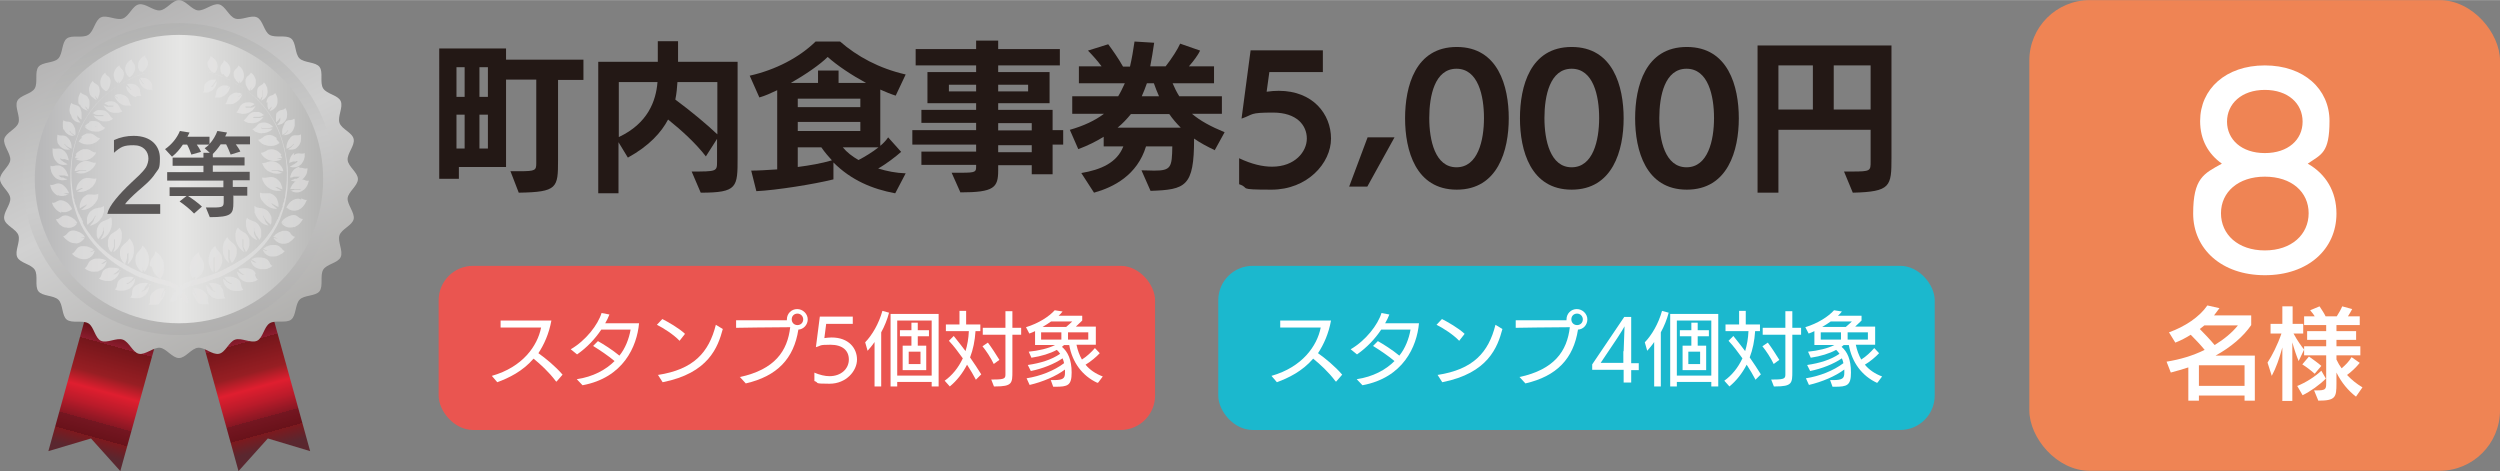 <?xml version="1.0" encoding="UTF-8"?><svg id="b" xmlns="http://www.w3.org/2000/svg" width="291.8mm" height="55mm" xmlns:xlink="http://www.w3.org/1999/xlink" viewBox="0 0 827 155.8"><rect x="0" y="0" width="827" height="155.8" fill="#808080" stroke="none"/><defs><style>.ch{fill:url(#k);}.ci{fill:url(#as);}.cj{fill:url(#bn);}.ck{fill:url(#am);}.cl{fill:url(#w);}.cm{fill:url(#bq);}.cn{fill:#595656;}.co{fill:url(#bs);}.cp{fill:url(#bc);}.cq{fill:url(#bx);}.cr{fill:url(#ao);}.cs{fill:url(#ak);}.ct{fill:url(#t);}.cu{fill:url(#ae);}.cv{fill:url(#bk);}.cw{fill:url(#bl);}.cx{fill:url(#ay);}.cy{fill:#ef8454;}.cz{fill:url(#aj);}.da{fill:#fff;}.db{fill:url(#d);}.dc{fill:url(#l);}.dd{fill:url(#ar);}.de{fill:url(#h);}.df{fill:url(#o);}.dg{fill:url(#j);}.dh{fill:url(#bh);}.di{fill:url(#an);}.dj{opacity:.6;}.dk{fill:url(#g);}.dl{fill:url(#z);}.dm{fill:url(#bb);}.dn{fill:url(#ax);}.do{fill:url(#q);}.dp{fill:url(#ap);}.dq{fill:url(#m);}.dr{fill:url(#aa);}.ds{fill:url(#ab);}.dt{fill:url(#bj);}.du{fill:url(#bt);}.dv{fill:url(#by);}.dw{fill:url(#bg);}.dx{fill:url(#aq);}.dy{fill:url(#bw);}.dz{fill:url(#e);}.ea{fill:url(#i);}.eb{fill:url(#ai);}.ec{fill:url(#br);}.ed{fill:url(#aw);}.ee{fill:url(#ac);}.ef{fill:#231815;}.eg{fill:url(#f);}.eh{fill:url(#v);}.ei{fill:url(#az);}.ej{fill:#ea5550;}.ek{fill:url(#cd);}.el{fill:url(#cf);}.em{fill:url(#x);}.en{fill:url(#p);}.eo{fill:url(#y);}.ep{fill:url(#bm);}.eq{fill:url(#bu);}.er{fill:url(#be);}.es{fill:url(#ba);}.et{fill:url(#av);}.eu{fill:url(#bf);}.ev{fill:url(#cc);}.ew{fill:url(#cb);}.ex{fill:url(#al);}.ey{fill:url(#at);}.ez{fill:url(#r);}.fa{fill:url(#ag);}.fb{fill:url(#bv);}.fc{fill:url(#n);}.fd{fill:url(#u);}.fe{fill:url(#bo);}.ff{fill:url(#af);}.fg{fill:url(#ad);}.fh{fill:url(#bp);}.fi{fill:url(#au);}.fj{fill:url(#ah);}.fk{fill:url(#ca);}.fl{fill:url(#bd);}.fm{fill:url(#cg);}.fn{fill:url(#bi);}.fo{fill:url(#s);}.fp{fill:url(#ce);}.fq{fill:url(#bz);}.fr{fill:#1bb8ce;}</style><linearGradient id="d" x1="-1948.9" y1="-199" x2="-1948.9" y2="-147.8" gradientTransform="translate(-1888.5 -229.1) rotate(-164.5) scale(1 -1)" gradientUnits="userSpaceOnUse"><stop offset="0" stop-color="#69121a"/><stop offset=".1" stop-color="#bd1a23"/><stop offset=".2" stop-color="#671117"/><stop offset=".3" stop-color="#8b1c2e"/><stop offset=".3" stop-color="#75161b"/><stop offset=".5" stop-color="#971e23"/><stop offset=".6" stop-color="#df1e2f"/><stop offset=".7" stop-color="#ba1b2a"/><stop offset=".8" stop-color="#881723"/><stop offset=".8" stop-color="#751621"/><stop offset=".9" stop-color="#69121a"/><stop offset=".9" stop-color="#7d191e"/><stop offset="1" stop-color="#5a272f"/></linearGradient><linearGradient id="e" x1="-55" y1="324.9" x2="-55" y2="376.1" gradientTransform="translate(42.3 -229.1) rotate(-15.5)" xlink:href="#d"/><linearGradient id="f" x1="28.8" y1="-2.1" x2="87.8" y2="116.8" gradientUnits="userSpaceOnUse"><stop offset="0" stop-color="#aeadad"/><stop offset=".5" stop-color="#d1d1d1"/><stop offset="1" stop-color="#aeadab"/></linearGradient><linearGradient id="g" x1="40.4" y1="-11.6" x2="76.8" y2="125.2" gradientUnits="userSpaceOnUse"><stop offset="0" stop-color="#a8a8a7"/><stop offset=".5" stop-color="#ccc"/><stop offset="1" stop-color="#a8a7a6"/></linearGradient><linearGradient id="h" x1="12.7" y1="59.2" x2="106.5" y2="59.2" gradientUnits="userSpaceOnUse"><stop offset="0" stop-color="#b8b8b9"/><stop offset=".5" stop-color="#e6e6e5"/><stop offset="1" stop-color="#b8b8b7"/></linearGradient><linearGradient id="i" x1="-24.5" y1="28.1" x2="98.1" y2="140.3" gradientUnits="userSpaceOnUse"><stop offset="0" stop-color="#e0e0e0"/><stop offset=".5" stop-color="#e9e8e8"/><stop offset="1" stop-color="#e0e0e0"/></linearGradient><linearGradient id="j" x1="-19.1" y1="22.2" x2="103.6" y2="134.3" xlink:href="#i"/><linearGradient id="k" x1="-20.6" y1="23.8" x2="102.1" y2="136" xlink:href="#i"/><linearGradient id="l" x1="-21.6" y1="24.9" x2="101.1" y2="137" xlink:href="#i"/><linearGradient id="m" x1="-21.9" y1="25.3" x2="100.7" y2="137.4" xlink:href="#i"/><linearGradient id="n" x1="-21.7" y1="25" x2="101" y2="137.2" xlink:href="#i"/><linearGradient id="o" x1="-20.8" y1="24" x2="101.9" y2="136.2" xlink:href="#i"/><linearGradient id="p" x1="-19.3" y1="22.3" x2="103.4" y2="134.5" xlink:href="#i"/><linearGradient id="q" x1="-17.2" y1="20.1" x2="105.5" y2="132.2" xlink:href="#i"/><linearGradient id="r" x1="-14.7" y1="17.4" x2="108" y2="129.5" xlink:href="#i"/><linearGradient id="s" x1="-12" y1="14.4" x2="110.7" y2="126.6" xlink:href="#i"/><linearGradient id="t" x1="-9.1" y1="11.3" x2="113.6" y2="123.4" xlink:href="#i"/><linearGradient id="u" x1="-6.1" y1="8" x2="116.6" y2="120.2" xlink:href="#i"/><linearGradient id="v" x1="-3" y1="4.6" x2="119.7" y2="116.7" xlink:href="#i"/><linearGradient id="w" x1=".1" y1="1.1" x2="122.8" y2="113.3" xlink:href="#i"/><linearGradient id="x" x1="3.2" y1="-2.2" x2="125.9" y2="110" xlink:href="#i"/><linearGradient id="y" x1="6.1" y1="-5.4" x2="128.8" y2="106.8" xlink:href="#i"/><linearGradient id="z" x1="8.8" y1="-8.4" x2="131.5" y2="103.8" xlink:href="#i"/><linearGradient id="aa" x1="-26.1" y1="29.8" x2="96.6" y2="142" xlink:href="#i"/><linearGradient id="ab" x1="-27.3" y1="31.1" x2="95.4" y2="143.3" xlink:href="#i"/><linearGradient id="ac" x1="-28" y1="31.9" x2="94.7" y2="144.1" xlink:href="#i"/><linearGradient id="ad" x1="-28.3" y1="32.2" x2="94.4" y2="144.4" xlink:href="#i"/><linearGradient id="ae" x1="-28" y1="31.9" x2="94.7" y2="144.1" xlink:href="#i"/><linearGradient id="af" x1="-27.2" y1="31" x2="95.5" y2="143.2" xlink:href="#i"/><linearGradient id="ag" x1="-25.8" y1="29.5" x2="96.9" y2="141.7" xlink:href="#i"/><linearGradient id="ah" x1="-23.9" y1="27.4" x2="98.8" y2="139.5" xlink:href="#i"/><linearGradient id="ai" x1="-21.6" y1="24.8" x2="101.1" y2="137" xlink:href="#i"/><linearGradient id="aj" x1="-19" y1="22" x2="103.7" y2="134.2" xlink:href="#i"/><linearGradient id="ak" x1="-16.2" y1="19" x2="106.5" y2="131.1" xlink:href="#i"/><linearGradient id="al" x1="-13.1" y1="15.7" x2="109.5" y2="127.8" xlink:href="#i"/><linearGradient id="am" x1="-10" y1="12.2" x2="112.7" y2="124.3" xlink:href="#i"/><linearGradient id="an" x1="-6.7" y1="8.6" x2="116" y2="120.7" xlink:href="#i"/><linearGradient id="ao" x1="-3.3" y1="4.9" x2="119.4" y2="117.1" xlink:href="#i"/><linearGradient id="ap" x1="0" y1="1.3" x2="122.7" y2="113.5" xlink:href="#i"/><linearGradient id="aq" x1="3.2" y1="-2.2" x2="125.9" y2="109.9" xlink:href="#i"/><linearGradient id="ar" x1="6.3" y1="-5.6" x2="129" y2="106.5" xlink:href="#i"/><linearGradient id="as" x1="9.2" y1="-8.7" x2="131.8" y2="103.4" xlink:href="#i"/><linearGradient id="at" x1="11.8" y1="-11.6" x2="134.5" y2="100.5" xlink:href="#i"/><linearGradient id="au" x1="-18" y1="21" x2="104.7" y2="133.2" xlink:href="#i"/><linearGradient id="av" x1="-13.2" y1="15.7" x2="109.5" y2="127.8" xlink:href="#i"/><linearGradient id="aw" x1="-9.6" y1="11.8" x2="113" y2="124" xlink:href="#i"/><linearGradient id="ax" x1="-6" y1="7.9" x2="116.7" y2="120" xlink:href="#i"/><linearGradient id="ay" x1="-2.3" y1="3.8" x2="120.4" y2="116" xlink:href="#i"/><linearGradient id="az" x1="1.4" y1="-.3" x2="124.1" y2="111.9" xlink:href="#i"/><linearGradient id="ba" x1="5" y1="-4.2" x2="127.7" y2="108" xlink:href="#i"/><linearGradient id="bb" x1="8.2" y1="-7.7" x2="130.9" y2="104.4" xlink:href="#i"/><linearGradient id="bc" x1="11.2" y1="-11" x2="133.9" y2="101.2" xlink:href="#i"/><linearGradient id="bd" x1="13.9" y1="-13.9" x2="136.6" y2="98.3" xlink:href="#i"/><linearGradient id="be" x1="16.1" y1="-16.4" x2="138.8" y2="95.8" xlink:href="#i"/><linearGradient id="bf" x1="17.9" y1="-18.4" x2="140.7" y2="93.8" xlink:href="#i"/><linearGradient id="bg" x1="19.3" y1="-19.8" x2="142" y2="92.4" xlink:href="#i"/><linearGradient id="bh" x1="20.1" y1="-20.7" x2="142.8" y2="91.5" xlink:href="#i"/><linearGradient id="bi" x1="20.4" y1="-21" x2="143.1" y2="91.2" xlink:href="#i"/><linearGradient id="bj" x1="20.2" y1="-20.8" x2="142.9" y2="91.4" xlink:href="#i"/><linearGradient id="bk" x1="19.6" y1="-20.1" x2="142.3" y2="92" xlink:href="#i"/><linearGradient id="bl" x1="18.6" y1="-19.1" x2="141.3" y2="93.1" xlink:href="#i"/><linearGradient id="bm" x1="-14.6" y1="17.3" x2="108" y2="129.5" xlink:href="#i"/><linearGradient id="bn" x1="-11" y1="13.3" x2="111.7" y2="125.5" xlink:href="#i"/><linearGradient id="bo" x1="-7.3" y1="9.2" x2="115.4" y2="121.4" xlink:href="#i"/><linearGradient id="bp" x1="-3.5" y1="5" x2="119.2" y2="117.2" xlink:href="#i"/><linearGradient id="bq" x1=".4" y1=".8" x2="123.1" y2="113" xlink:href="#i"/><linearGradient id="br" x1="4.3" y1="-3.5" x2="127" y2="108.7" xlink:href="#i"/><linearGradient id="bs" x1="8.1" y1="-7.6" x2="130.8" y2="104.6" xlink:href="#i"/><linearGradient id="bt" x1="11.5" y1="-11.3" x2="134.2" y2="100.9" xlink:href="#i"/><linearGradient id="bu" x1="14.5" y1="-14.6" x2="137.2" y2="97.6" xlink:href="#i"/><linearGradient id="bv" x1="17.2" y1="-17.5" x2="139.9" y2="94.6" xlink:href="#i"/><linearGradient id="bw" x1="19.6" y1="-20.1" x2="142.3" y2="92" xlink:href="#i"/><linearGradient id="bx" x1="21.6" y1="-22.3" x2="144.3" y2="89.8" xlink:href="#i"/><linearGradient id="by" x1="23.2" y1="-24" x2="145.9" y2="88.1" xlink:href="#i"/><linearGradient id="bz" x1="24.3" y1="-25.3" x2="147" y2="86.8" xlink:href="#i"/><linearGradient id="ca" x1="25" y1="-26.1" x2="147.7" y2="86.1" xlink:href="#i"/><linearGradient id="cb" x1="25.2" y1="-26.3" x2="147.9" y2="85.9" xlink:href="#i"/><linearGradient id="cc" x1="25" y1="-26" x2="147.7" y2="86.1" xlink:href="#i"/><linearGradient id="cd" x1="24.4" y1="-25.4" x2="147.1" y2="86.8" xlink:href="#i"/><linearGradient id="ce" x1="23.4" y1="-24.3" x2="146.1" y2="87.8" xlink:href="#i"/><linearGradient id="cf" x1="22.3" y1="-23" x2="144.9" y2="89.1" xlink:href="#i"/><linearGradient id="cg" x1="-1.3" y1="2.7" x2="121.4" y2="114.9" xlink:href="#i"/></defs><g id="c"><rect class="cy" x="671.3" y="0" width="155.7" height="155.7" rx="20" ry="20"/><path class="da" d="M772.9,70.6c0,11.8-9.4,20.4-23.7,20.4s-23.7-8.7-23.7-20.4,3.5-13.2,9.5-16.5c-4.5-3.2-7.2-7.9-7.2-14.1,0-10.6,8.5-18.4,21.4-18.4s21.4,7.8,21.4,18.4-2.7,11-7.2,14.1c6,3.4,9.5,9.2,9.5,16.5ZM749.2,58.4c-8.8,0-14.5,5.1-14.5,12.1s5.6,12.3,14.5,12.3,14.5-5.3,14.5-12.3-5.6-12.1-14.5-12.1ZM749.2,29.7c-7.7,0-12.5,4.6-12.5,10.5s4.8,10.4,12.5,10.4,12.5-4.4,12.5-10.4-4.8-10.5-12.5-10.5Z"/><path class="da" d="M742.5,132.5v-1.7h-15.1v1.7h-3.5v-11c-1.9.6-3.8,1.2-5.8,1.7l-1.4-3.6c4.4-.7,8.8-2,12.6-3.9-1.3-1.6-3.2-3.6-4.6-5-1.6,1-3.3,1.9-5.1,2.6l-2.1-3.4c5.3-1.9,10.1-5.1,12.7-8.9l4,.9c-.6.8-1.2,1.6-1.8,2.4h12.3v3.2c-2.6,3.8-6.7,7.3-11.8,10.1h13v14.9h-3.5ZM742.5,120.8h-15.1v6.8h15.1v-6.8ZM729.2,107.6l-1.5,1.2c1.4,1.4,3.4,3.5,4.9,5.3,3.1-1.9,5.8-4.1,7.7-6.5h-11.1Z"/><path class="da" d="M755,132.5v-17.6c-1,3.7-2.1,6.8-3.5,9.4l-1.4-4.4c1.5-2.3,3.3-5.8,4.6-9.6h-3.6v-3.2h3.9v-5.8h3.4v5.8h3.5v3.2h-3.2c1.3,2.4,2.6,4.2,3.5,5.3l-1.8,3.8c-.7-1.6-1.5-4-2.1-6.2v19.4h-3.4ZM759.8,127.7c3-1.2,6.1-3.2,8.1-5.1l1.5,2.6c-2.1,2.1-5.2,4.3-7.7,5.5l-1.8-3.1ZM765.7,123.6c-1.1-1-2.8-2.3-4.1-3.1l2.2-2.6c1.1.8,3,2.1,4.1,3.1l-2.2,2.6ZM779.4,131.2c-2.6-2-4.8-4.6-6.5-8v3.6c0,4.6-.3,5.7-6,5.7l-1.4-3.4h1c2.7,0,3-.4,3-2.2v-9.4h-7.3v-3h7.3v-2.1h-6.3v-2.9h6.3v-2h-7.3v-2.9h3.5c-.4-.7-1-1.4-1.5-2l3.1-1.3c.7,1.1,1.5,2.2,2,3.3h3.7c.7-1.1,1.4-2.3,1.8-3.3l3.3.9c-.4.8-.9,1.6-1.4,2.4h3.9v2.9h-7.7v2h6.5v2.9h-6.5v2.1h7.9v3h-7.9v1.4c.5,1.1,1.1,2.1,1.7,2.9,1.2-1,2.5-2.3,3.3-3.7l2.7,1.9c-1.2,1.5-2.8,3-4.2,4,1.5,1.6,3.1,2.9,5.1,4.1l-2.1,3Z"/><rect class="ej" x="145.1" y="87.9" width="237" height="54.3" rx="11.4" ry="11.4"/><path class="da" d="M183.9,126.1c-2.4-3.2-5.2-5.7-7.4-7.5-3.6,4.2-8.2,6.4-12,7.8l-1.8-2.1c10.2-2.9,15.1-9.9,16.3-16h-13.4c0,.1,0-2.3,0-2.3h16.8c-.8,4.4-2.4,7.9-4.3,10.8,2.3,1.6,5.7,4.4,8,7.1l-2,2.3Z"/><path class="da" d="M190.8,125.4c5.4-.8,9.6-3.1,12.5-6-2.3-1.9-4.7-3.5-7.1-5l1.6-1.6c1.8,1,4.8,2.9,7.1,4.8,1.9-2.3,3.2-5.6,3.7-8.6h-9.7c-2,3-4.7,5.9-8,8.2l-2.1-1.7c5-2.9,9-8.1,10.2-12l2.6.5c-.4,1-.8,1.9-1.4,2.9h11.2c-.7,7.7-5.2,18-18.7,20.5l-1.9-2Z"/><path class="da" d="M224.8,112.7c-2-2.1-5.3-4.2-7.5-5.3l1.8-1.9c1.8.9,5.5,3,7.5,4.9l-1.8,2.3ZM217.6,124c11.8-1.8,16.9-7.4,19.2-16.6l2.3,1.4c-1.6,6-4.7,14.6-19.9,17.6l-1.6-2.5Z"/><path class="da" d="M244.7,124.7c11.6-2.5,15.8-8.6,16.7-16.5-5.6,0-17.9.2-17.9.2v-2.5s12.7,0,16.8,0v-.3c0-1.9,1.5-3.4,3.4-3.4s3.5,1.6,3.5,3.4-1.4,3.3-3.1,3.4c-1.5,9.6-7,15.4-17.4,17.8l-2-2.2ZM265.7,105.6c0-1-.8-1.9-1.9-1.9s-1.9.8-1.9,1.9.8,1.9,1.9,1.9,1.9-.8,1.9-1.9Z"/><path class="da" d="M269.3,123.2c1.9.8,3.6,1.2,5.1,1.2,3.9,0,6.4-2.5,6.4-5.5s-2.1-4.9-6.1-4.9-2.9.3-4.8.8l1.3-10.1h10.9v2.4h-8.8l-.6,4.7c.8-.1,1.6-.2,2.4-.2,5.7,0,8.4,3.6,8.4,7.3s-3.5,8-9.1,8-3.2-.3-5-.9v-2.8Z"/><path class="da" d="M289.3,127.8v-14.7c-.8,1.2-1.6,2.1-2.3,2.9l-.8-2.8c2.3-2.4,4.5-6.1,5.7-10.4l2.2.6c-.6,2.3-1.5,4.5-2.6,6.5v17.9h-2.3ZM308.2,127.8v-1.5h-11.4v1.5h-2.2v-24h15.9v24h-2.3ZM308.2,106h-11.4v18.2h11.4v-18.2ZM298.6,122.4v-8.1h2.9v-3.1h-3.8v-2h3.8v-2.5h2.1v2.5h3.7v2h-3.7v3.1h2.8v8.1h-7.7ZM304.5,116.3h-3.9v4.1h3.9v-4.1Z"/><path class="da" d="M322.9,125.7c-.9-1.7-1.9-3.4-3-5.1-1.5,2.9-3.4,5.3-5.7,7.2l-1.7-1.9c2.4-1.7,4.5-4.2,6-7.4-1.5-2.1-3-4.1-4.6-5.8l1.6-1.6c1.3,1.6,2.6,3.3,3.9,5,.6-2,1-4.2,1.1-6.6h-7.6v-2.2h4.5v-4.5h2.2v4.5h4.7v2.2h-1.6c-.2,3.2-.8,6.1-1.8,8.7,1.3,1.9,2.6,3.8,3.7,5.6l-1.8,1.8ZM328.7,120.3c-.9-1.9-2.4-4.2-3.7-5.8l1.8-1.2c1.2,1.6,2.7,3.9,3.8,5.7l-1.9,1.4ZM328.8,127.8l-.9-2.3c.3,0,.7,0,1,0,3.7,0,3.7-.5,3.7-1.9v-12.9h-7.5v-2.3h7.5v-5.5h2.3v5.5h2.9v2.3h-2.9v12c0,4,0,5.1-5.7,5.1h-.3Z"/><path class="da" d="M363,126.6c-5-2.3-8.3-6.8-9.3-12.5h-1.7c-.2.2-.5.4-.7.6,1.9,1.6,3.2,4.2,3.2,8.5s-1.3,4.7-5.4,4.7h-.7l-.8-2.2c.1,0,1,0,1,0,3.1,0,3.7-.6,3.7-2.4,0-.4,0-.7,0-1.1-2.9,2.2-7.4,4.1-11.7,5.1l-1-2.2c4.5-.7,9.1-2.5,12.4-5-.1-.6-.3-1.1-.5-1.6-2.8,1.9-6.6,3.4-10.5,4.2l-1-2c4.1-.6,7.8-1.7,10.7-3.7-.3-.5-.7-.9-1.1-1.3-2.2,1.2-5.1,2.1-8.4,2.6l-.9-2c3.2-.3,6.6-1.1,8.7-2.2h-6.6v-4.6c-.6.3-1.3.6-1.9.8l-1.1-2.1c4.2-1.3,7.6-3.5,9.5-5.6l2.6.4c-.4.5-.8,1-1.3,1.4h7.8v1.6c-.6.6-1.4,1.3-2.1,2h6.6v6h-6.4c.4,1.9,1,3.5,1.8,4.9,1.6-1,3.2-2.5,4.3-3.8l1.6,1.7c-1.1,1.2-3,2.8-4.7,3.8,1.4,1.7,3.3,3,5.7,3.9l-1.5,2ZM351.1,109.9h-6.7v2.4h6.7v-2.4ZM347.7,106.3c-.8.6-1.8,1.2-2.8,1.8h7.8c.7-.6,1.5-1.3,2-1.8h-7.1ZM360,109.9h-6.7v2.4h6.7v-2.4Z"/><rect class="fr" x="403" y="87.9" width="237" height="54.3" rx="11.4" ry="11.4"/><path class="da" d="M441.8,126.1c-2.4-3.2-5.2-5.7-7.4-7.5-3.6,4.2-8.2,6.4-12,7.8l-1.8-2.1c10.2-2.9,15.1-9.9,16.3-16h-13.4c0,.1,0-2.3,0-2.3h16.8c-.8,4.4-2.4,7.9-4.3,10.8,2.3,1.6,5.7,4.4,8,7.1l-2,2.3Z"/><path class="da" d="M448.8,125.4c5.4-.8,9.6-3.1,12.5-6-2.3-1.9-4.7-3.5-7.1-5l1.6-1.6c1.8,1,4.8,2.9,7.1,4.8,1.9-2.3,3.2-5.6,3.7-8.6h-9.7c-2,3-4.7,5.9-8,8.2l-2.1-1.7c5-2.9,9-8.1,10.2-12l2.6.5c-.4,1-.8,1.9-1.4,2.9h11.2c-.7,7.7-5.2,18-18.7,20.5l-1.9-2Z"/><path class="da" d="M482.7,112.7c-2-2.1-5.3-4.2-7.5-5.3l1.8-1.9c1.8.9,5.5,3,7.5,4.9l-1.8,2.3ZM475.5,124c11.8-1.8,16.9-7.4,19.2-16.6l2.3,1.4c-1.6,6-4.7,14.6-19.9,17.6l-1.6-2.5Z"/><path class="da" d="M502.6,124.7c11.6-2.5,15.8-8.6,16.7-16.5-5.6,0-17.9.2-17.9.2v-2.5s12.7,0,16.8,0v-.3c0-1.9,1.5-3.4,3.4-3.4s3.5,1.6,3.5,3.4-1.3,3.3-3.1,3.4c-1.5,9.6-7,15.4-17.4,17.8l-2-2.2ZM523.6,105.6c0-1-.8-1.9-1.9-1.9s-1.9.8-1.9,1.9.8,1.9,1.9,1.9,1.9-.8,1.9-1.9Z"/><path class="da" d="M537.1,126.4v-4.1h-10.4v-1.8l10.6-15.7h2.3v15.3h2.5v2.3h-2.5v4.1h-2.5ZM537.1,116.2c0-.3.2-5.3.3-8.3h0c0,.1-1.4,2.4-2.4,3.9l-5.5,8.2h7.5c0,0,0-3.9,0-3.9Z"/><path class="da" d="M547.2,127.8v-14.7c-.8,1.2-1.6,2.1-2.3,2.9l-.8-2.8c2.3-2.4,4.5-6.1,5.7-10.4l2.2.6c-.6,2.3-1.5,4.5-2.6,6.5v17.9h-2.3ZM566.1,127.8v-1.5h-11.4v1.5h-2.2v-24h15.9v24h-2.2ZM566.1,106h-11.4v18.2h11.4v-18.2ZM556.6,122.4v-8.1h2.9v-3.1h-3.8v-2h3.8v-2.5h2.1v2.5h3.7v2h-3.7v3.1h2.8v8.1h-7.7ZM562.4,116.3h-3.9v4.1h3.9v-4.1Z"/><path class="da" d="M580.8,125.7c-.9-1.7-1.9-3.4-3-5.1-1.5,2.9-3.4,5.3-5.7,7.2l-1.7-1.9c2.4-1.7,4.5-4.2,6-7.4-1.5-2.1-3-4.1-4.6-5.8l1.6-1.6c1.3,1.6,2.6,3.3,3.9,5,.6-2,1-4.2,1.1-6.6h-7.6v-2.2h4.5v-4.5h2.2v4.5h4.7v2.2h-1.6c-.2,3.2-.8,6.1-1.8,8.7,1.3,1.9,2.6,3.8,3.7,5.6l-1.8,1.8ZM586.7,120.3c-.9-1.9-2.4-4.2-3.7-5.8l1.8-1.2c1.2,1.6,2.7,3.9,3.8,5.7l-1.9,1.4ZM586.8,127.8l-.9-2.3c.3,0,.7,0,1,0,3.7,0,3.7-.5,3.7-1.9v-12.9h-7.5v-2.3h7.5v-5.5h2.3v5.5h2.9v2.3h-2.9v12c0,4,0,5.1-5.7,5.1h-.3Z"/><path class="da" d="M620.9,126.6c-5-2.3-8.3-6.8-9.3-12.5h-1.7c-.2.2-.5.4-.7.6,1.9,1.6,3.1,4.2,3.1,8.5s-1.3,4.7-5.4,4.7h-.7l-.8-2.2c.1,0,1,0,1,0,3.1,0,3.7-.6,3.7-2.4,0-.4,0-.7,0-1.1-2.9,2.2-7.4,4.1-11.7,5.1l-1-2.2c4.5-.7,9.1-2.5,12.4-5-.1-.6-.3-1.1-.5-1.6-2.8,1.9-6.6,3.4-10.5,4.2l-1-2c4.1-.6,7.8-1.7,10.7-3.7-.3-.5-.7-.9-1.1-1.3-2.2,1.2-5.1,2.1-8.4,2.6l-.9-2c3.2-.3,6.6-1.1,8.7-2.2h-6.6v-4.6c-.6.3-1.3.6-1.9.8l-1.1-2.1c4.2-1.3,7.6-3.5,9.5-5.6l2.6.4c-.4.5-.8,1-1.3,1.4h7.8v1.6c-.6.6-1.4,1.3-2.1,2h6.6v6h-6.4c.4,1.9,1,3.5,1.8,4.9,1.6-1,3.2-2.5,4.3-3.8l1.6,1.7c-1.1,1.2-3,2.8-4.7,3.8,1.4,1.7,3.3,3,5.7,3.9l-1.5,2ZM609,109.9h-6.7v2.4h6.7v-2.4ZM605.6,106.3c-.8.6-1.8,1.2-2.8,1.8h7.8c.7-.6,1.5-1.3,2-1.8h-7.1ZM617.9,109.9h-6.7v2.4h6.7v-2.4Z"/><path class="ef" d="M168.8,56.6h3.1c5.3,0,5.5-.3,5.5-2.8v-27.5h-10v28.9h-15.6v3.9h-6.5V16h22.1v3.7h25.6v6.7h-8.4v26.6c0,9.1-.2,10.5-13,10.7l-2.7-7ZM153.7,22.2h-2.7v9.8h2.7v-9.8ZM153.7,37.9h-2.7v11.2h2.7v-11.2ZM161.4,22.2h-2.8v9.8h2.8v-9.8ZM161.4,37.9h-2.8v11.2h2.8v-11.2Z"/><path class="ef" d="M228.7,56.7c8.4,0,8.5,0,8.5-3.3v-7.5l-3.7,5.8c-3.3-4.3-8-8.6-12.5-12.2-2.2,4.2-6.2,8.7-13.3,12.6l-3.1-5.1v16.9h-6.7V20.4h19.7v-6.8h6.7c0,1.2,0,4.4,0,6.8h19.7v31.7c0,9.8,0,11.6-12.2,11.6l-3-7ZM204.7,27.1v18.2c9.6-4.5,12.3-11.9,12.8-18.2h-12.8ZM237.3,27.1h-13.2c-.1,1.7-.3,3.9-.7,5.8,5.4,4,10.4,8.2,13.9,11.5v-17.3Z"/><path class="ef" d="M296.1,63.9c-7.5-1.4-14.5-4.3-20.4-10.2v5.6c-6.4,1.6-19,3.6-25.5,3.9l-1.7-6.8c2.3,0,5.3-.2,8.6-.4v-26.2c-2.1,1-4.1,1.9-5.9,2.4l-3.2-7.2c8.5-1.9,16.4-6,21.8-11.3h8.1c5.6,4.9,12.9,8.9,21.7,10.9l-3.3,7c-1.6-.5-3.3-1.2-5.1-2v18.6c1.1-.9,2-1.9,2.6-2.8l4.3,4.8c-1.7,1.5-4.9,4-7.6,5.5,2.9.9,5.9,1.5,9.1,1.6l-3.4,6.5ZM286.5,27.4c-4.8-2.6-9.6-5.8-12.7-8.6-2.5,2.5-7.3,5.8-12.2,8.6h9v-4.1h6.8v4.1h9.1ZM284.6,32.6h-20.7v2.8h20.7v-2.8ZM284.6,40.3h-20.7v3h20.7v-3ZM263.9,48.7v6.5c3.9-.5,7.9-1.2,11.3-2.2-1.2-1.3-2.4-2.7-3.5-4.3h-7.8ZM278.8,48.7c1.3,1.6,3.1,3,5.2,4.2,2.1-1.1,4.6-2.6,6.6-4.2h-11.8Z"/><path class="ef" d="M341.3,57.7v-3.1h-11.1v1.7c0,5.7-1.3,7.3-12.5,7.3l-2.9-6.5h3.3c4.6,0,4.8-.3,4.8-2v-.6h-18.1v-4.4h18.1v-2.3h-21.1v-4.8h21.1v-2.4h-18.1v-4.3h18.1v-2.2h-16.1v-10.3h16.1v-2.2h-20v-5.4h20v-2.8h7.3v2.8h20.4v5.4h-20.4v2.2h17v10.3h-17v2.2h18v6.7h3.5v4.8h-3.5v9.8h-6.9ZM322.9,28h-9v2.2h9v-2.2ZM340.1,28h-9.9v2.2h9.9v-2.2ZM341.3,40.7h-11.1v2.4h11.1v-2.4ZM341.3,48h-11.1v2.3h11.1v-2.3Z"/><path class="ef" d="M402,49.7c-2.6-1.2-5-2.5-7-3.9v.2c0,15.7-2.8,16.7-14.4,17.1l-3-6.8c1.6,0,3,.1,4.2.1,5.6,0,5.9-1.1,6-8h-8.7c-2.9,9.5-10.7,13.5-17.2,15.3l-4.2-6.5c6.5-1.1,11.8-3.4,13.9-8.8h-6.5v-3.2c-2.4,1.5-5.2,2.9-8.4,4.1l-2.8-6.4c4.6-1.3,8.4-3.1,11.3-5.3h-10.5v-5.8h15.2c.8-1.3,1.5-2.8,2.2-4.3h-15.2v-5.6h7.5c-1.3-1.8-3.3-4-4.5-5.2l6.7-2.1c1.2,1.6,3.4,4.7,4.9,7.4h2.3c.6-2.6,1.1-5.4,1.5-8.3l6.5.4c-.4,2.7-.8,5.3-1.3,7.8h5.1c2.1-2.7,3.9-5.5,4.8-7.5l6.6,2.3c-.6,1.3-2.1,3.4-3.7,5.2h8.3v5.6h-13.7c.6,1.4,1.3,2.9,2.2,4.3h14.1v5.8h-9.9c2.7,2.3,6.2,4.2,10.8,6.1l-3.3,6ZM374.1,37.7c-1.3,1.6-2.7,3.1-4.4,4.5h20.9c-1.4-1.4-2.7-2.9-3.8-4.5h-12.7ZM383.4,31.8c-.6-1.4-1.2-2.8-1.7-4.3h-2.3c-.5,1.5-1.1,2.9-1.7,4.3h5.8Z"/><path class="ef" d="M409.9,52.3c4.2,2,7.8,2.8,10.9,2.8,7.6,0,11.5-5,11.5-9.3s-3.2-8.6-11.2-8.6-6.3.6-10.4,2l3-22.6h23.9v7.2h-17.7l-.9,6.5c1.4-.2,2.8-.3,4-.3,11.3,0,17.3,7.7,17.3,15.8s-7.8,16.9-19.7,16.9-6.8-.5-10.7-1.8v-8.5Z"/><path class="ef" d="M446.3,61.7l6.1-16.3h8.9l-9,16.3h-5.9Z"/><path class="ef" d="M464.8,39.1c0-10.6,3.4-23.6,17.1-23.6s17.2,13,17.2,23.6-3.6,23.6-17.2,23.6-17.1-13-17.1-23.6ZM490.9,39c0-7.3-1.9-16.3-9.1-16.3s-9,9-9,16.3,1.9,16.3,9,16.3,9.1-8.9,9.1-16.3Z"/><path class="ef" d="M502.8,39.1c0-10.6,3.4-23.6,17.1-23.6s17.2,13,17.2,23.6-3.6,23.6-17.2,23.6-17.1-13-17.1-23.6ZM529,39c0-7.3-1.9-16.3-9.1-16.3s-9,9-9,16.3,1.9,16.3,9,16.3,9.1-8.9,9.1-16.3Z"/><path class="ef" d="M540.9,39.1c0-10.6,3.4-23.6,17.1-23.6s17.2,13,17.2,23.6-3.6,23.6-17.2,23.6-17.1-13-17.1-23.6ZM567,39c0-7.3-1.9-16.3-9.1-16.3s-9,9-9,16.3,1.9,16.3,9,16.3,9.1-8.9,9.1-16.3Z"/><path class="ef" d="M610,56.7h2.6c6.2,0,6.2-.2,6.2-3.3v-10.5h-30.5v20.8h-6.9V15h44.3v37.1c0,9.5-.2,11.3-12.8,11.6l-2.9-7ZM599.7,21.6h-11.4v14.6h11.4v-14.6ZM618.8,21.6h-12.2v14.6h12.2v-14.6Z"/><polygon class="db" points="30.1 145 39.8 155.8 54.5 102.7 30.7 96.1 16 149.2 30.1 145"/><polygon class="dz" points="88.6 145 78.9 155.8 64.2 102.7 87.9 96.1 102.6 149.2 88.6 145"/><path class="eg" d="M118.4,59.2c0,2.2-3.2,4.2-3.4,6.3s2.4,4.8,2,6.9-4,3.3-4.7,5.4,1.3,5.2.4,7.2-4.7,2.3-5.8,4.2.1,5.4-1.2,7.1-5.1,1.2-6.6,2.8-1.1,5.3-2.8,6.6-5.2,0-7.1,1.2-2.2,4.9-4.2,5.8-5.1-1.1-7.2-.4-3.2,4.3-5.4,4.7-4.7-2.2-6.9-2-4.1,3.4-6.3,3.4-4.2-3.2-6.3-3.4-4.8,2.4-6.9,2-3.3-4-5.4-4.7-5.2,1.3-7.2.4-2.3-4.7-4.2-5.8-5.4.1-7.1-1.2-1.2-5.1-2.8-6.6-5.3-1.1-6.6-2.8,0-5.2-1.2-7.1-4.9-2.2-5.8-4.2,1.1-5.1.4-7.2-4.3-3.2-4.7-5.4,2.2-4.7,2-6.9-3.4-4.1-3.4-6.3,3.2-4.2,3.4-6.3-2.4-4.8-2-6.9,4-3.3,4.7-5.4-1.3-5.2-.4-7.2,4.7-2.3,5.8-4.2-.1-5.4,1.2-7.1,5.1-1.2,6.6-2.8,1.1-5.3,2.8-6.6,5.2,0,7.1-1.2,2.2-4.9,4.2-5.8c1.9-.9,5.1,1.1,7.2.4s3.2-4.3,5.4-4.7,4.7,2.2,6.9,2,4.1-3.4,6.3-3.4,4.2,3.2,6.3,3.4,4.8-2.4,6.9-2,3.3,4,5.4,4.7,5.2-1.3,7.2-.4,2.3,4.7,4.2,5.8,5.4-.1,7.1,1.2,1.2,5.1,2.8,6.6,5.3,1.1,6.6,2.8,0,5.2,1.2,7.1,4.9,2.2,5.8,4.2-1.1,5.1-.4,7.2,4.3,3.2,4.7,5.4-2.2,4.7-2,6.9,3.4,4.1,3.4,6.3Z"/><ellipse class="dk" cx="59.2" cy="59.2" rx="51.6" ry="51.6"/><ellipse class="de" cx="59.2" cy="59.2" rx="47.7" ry="47.7"/><g class="dj"><path class="ea" d="M54.2,96.6c0,.1-.2.2-.2.3,0,0,0,.1-.1.2,0,0,0,.1-.1.2h0c0,0,0,.2,0,.2,0,0,0,.1-.1.2,0,0,0,.1-.1.2,0,0,0,.1-.1.2,0,0,0,.1-.1.2h0s0,0,0,0c0,0,0,0,0,0,0,0-.1,0-.2.1,0,0,0,0-.1.1,0,0,0,0-.1,0,0,0,0,0-.1,0,0,0,0,0,0,0,0,0,0,0,0,0,0,0,0,0,0,0,0,0-.1,0-.1,0,0,0,0,0,0,0,0,0,0,0,0,0,0,0,0,0,.1,0,0,0,0,0,0,0,0,0,0,0,0,0,0,0,0,0,0,0,0,0,0,0,.1,0,0,0,0,0,.1-.1,0,0,0,0,.1-.1,0,0,0,0,.1-.1,0,0,0,0,.1-.1,0,0,0-.1.1-.2,0,0,0,0,0,0,0,0,0,0,0,0,0,0,0-.1,0-.2,0,0,0-.1.1-.2h0c0,0,0-.2,0-.2,0,0,0-.1.1-.2,0,0,0-.1.1-.2,0-.1.1-.2.2-.4.1-.2.2-.5.3-.7,0-.2.2-.4.2-.5,0,0,0,0,0,0-.2,0-.3,0-.5,0-.2,0-.3,0-.5,0-.4,0-.7.1-1.1.2-.4.1-.7.3-1,.5-.3.2-.6.4-.9.7-.8.7-.9,1.4-.9,2.1,0,.7.1,1.4-.4,2,.2,0,.5,0,.7,0,.2,0,.5,0,.7,0,.2,0,.4,0,.7,0,.2,0,.4,0,.6-.1.1,0,.2,0,.3,0,0,0,.1,0,.2,0h0s0,0,0,0h0c0-.1.2-.2.3-.4,0-.1.2-.3.3-.4,0,0,0-.1.1-.2,0,0,.1-.1.2-.2.4-.5.7-1.1,1-1.8.3-.6.4-1.3.4-1.9,0,0-.1.2-.2.3-.1.2-.3.4-.4.6Z"/><path class="dg" d="M50.3,88.2c0,.5.2.9.3,1.3.2.4.4.8.6,1.1.3.3.6.7.9.9.2.1.3.3.5.4.2.1.4.2.6.3,0,0,0,0,0-.1,0-.2,0-.4,0-.6s0-.6,0-.9c0-.2,0-.3,0-.5,0,0,0-.2,0-.3,0,0,0-.2,0-.3h0c0-.1,0-.3,0-.3,0,0,0-.2,0-.3,0,0,0-.2,0-.3,0,0,0-.2,0-.3,0,0,0-.2,0-.2,0,0,0-.2,0-.2,0,0,0-.1,0-.2,0,0,0-.1,0-.2,0,0,0-.1,0-.2,0,0,0-.1,0-.2,0,0,0,0,0,0,0,0,0,0,0,0,0,0,0,0,0-.1,0,0,0-.1,0-.2,0,0,0,0,0,0,0,0,0,0,0,0,0,0,0,0,0,.2,0,0,0,0,0,.1,0,0,0,0,0,0,0,0,0,0,0,0,0,0,0,.1,0,.2,0,0,0,.1,0,.2,0,0,0,.1,0,.2,0,0,0,.1,0,.2,0,0,0,.1,0,.2,0,0,0,.2,0,.2,0,0,0,.2,0,.2,0,0,0,.2,0,.3,0,0,0,.2,0,.3h0c0,.1,0,.3,0,.3,0,0,0,.2,0,.3,0,0,0,.2,0,.3,0,.2,0,.3,0,.5,0,.3,0,.7,0,.9,0,.2,0,.4,0,.5,1-1.3,1.3-3,1-4.7,0-.5-.2-.9-.4-1.3-.2-.4-.4-.8-.6-1.1-.2-.3-.5-.7-.8-.9-.1-.1-.3-.3-.5-.4s-.2-.1-.2-.2c0,0-.2-.1-.3-.2-.1.9-.6,1.6-1.1,2.2-.5.7-.9,1.5-.7,2.7Z"/><path class="ch" d="M47.7,89.5c0,.2,0,.4,0,.5,1.1-1.1,1.7-2.8,1.6-4.5,0-.9-.3-1.8-.7-2.5-.2-.4-.4-.7-.7-1-.3-.3-.5-.6-.8-.8-.2.9-.8,1.4-1.3,2-.3.3-.5.6-.7,1-.2.4-.3.9-.3,1.5,0,.4,0,.9.1,1.3.1.4.3.8.5,1.2.2.4.5.7.7,1,.3.3.6.6,1,.8,0,0,0,0,0-.1,0-.1,0-.4.1-.6s0-.6.1-.9c0-.2,0-.3,0-.5,0,0,0-.2,0-.3,0,0,0-.2,0-.3h0c0-.1,0-.3,0-.3,0,0,0-.2,0-.3,0,0,0-.2,0-.3,0,0,0-.2,0-.2,0,0,0-.2,0-.2,0,0,0-.2,0-.2,0,0,0-.1,0-.2,0,0,0-.1,0-.2,0,0,0-.1,0-.2,0,0,0-.1,0-.2,0,0,0,0,0,0,0,0,0,0,0,0,0,0,0,0,0-.1,0,0,0-.1,0-.2,0,0,0,0,0,0,0,0,0,0,0,0,0,0,0,0,0,.2,0,0,0,0,0,.1,0,0,0,0,0,0,0,0,0,0,0,0,0,0,0,.1,0,.2,0,0,0,.1,0,.2,0,0,0,.1,0,.2,0,0,0,.1,0,.2,0,0,0,.2,0,.2,0,0,0,.2,0,.2,0,0,0,.2,0,.2,0,0,0,.2,0,.3,0,0,0,.2,0,.3h0c0,.1,0,.3,0,.3,0,0,0,.2,0,.3,0,0,0,.2,0,.3,0,.2,0,.3,0,.5,0,.3,0,.6,0,.9Z"/><path class="dc" d="M42.5,83.6c0,0,0,.2,0,.2,0,0,0,.2,0,.2,0,0,0,.2,0,.3,0,0,0,.2,0,.3h0c0,.1,0,.3,0,.3,0,0,0,.2,0,.3,0,0,0,.2,0,.3,0,.2,0,.3,0,.5,0,.3-.1.6-.2.9,0,.2,0,.4-.1.5.3-.2.6-.5.8-.8.3-.3.5-.6.7-1,.2-.4.3-.7.4-1.1.1-.4.2-.8.2-1.2,0-.5,0-.9,0-1.3,0-.4-.1-.8-.3-1.2,0,0,0-.2-.1-.3,0,0,0-.2-.1-.3,0-.2-.2-.3-.3-.5-.2-.3-.4-.6-.7-.9-.4.8-1,1.3-1.6,1.8-.3.3-.6.5-.9.9-.3.4-.5.8-.6,1.4,0,.4,0,.8,0,1.3,0,.2,0,.4.1.6,0,.2.1.4.2.6,0,.2.2.4.3.6,0,.2.2.4.3.5s.2.3.4.5c.1.2.3.3.4.4,0,0,0,0,0-.1,0-.1.1-.3.2-.6,0-.2.2-.5.3-.8,0-.2,0-.3.1-.5,0,0,0-.2,0-.2,0,0,0-.2,0-.2h0c0-.1,0-.2,0-.2,0,0,0-.2,0-.2,0,0,0-.2,0-.2,0,0,0-.2,0-.2,0,0,0-.2,0-.2,0,0,0-.1,0-.2,0,0,0-.1,0-.2,0,0,0-.1,0-.2,0,0,0-.1,0-.2,0,0,0-.1,0-.2,0,0,0,0,0,0,0,0,0,0,0,0,0,0,0,0,0-.1,0,0,0-.1,0-.2,0,0,0,0,0,0,0,0,0,0,0,0,0,0,0,0,0,.2,0,0,0,0,0,.1,0,0,0,0,0,0,0,0,0,0,0,0,0,0,0,.1,0,.2,0,0,0,.1,0,.2,0,0,0,.1,0,.2,0,0,0,.1,0,.2,0,0,0,.1,0,.2Z"/><path class="dq" d="M38,79.1s0,0,0,.1c0,0,0,0,0,0,0,0,0,0,0,0,0,0,0,.1,0,.2,0,0,0,.1,0,.2,0,0,0,.1,0,.2,0,0,0,.1,0,.2,0,0,0,.1,0,.2,0,0,0,.1,0,.2,0,0,0,.2,0,.2,0,0,0,.2,0,.2,0,0,0,.2,0,.2h0c0,.1,0,.2,0,.2,0,0,0,.2,0,.2,0,0,0,.2,0,.2,0,.2,0,.3-.1.5,0,.3-.2.6-.3.8,0,.2-.1.3-.2.5.7-.4,1.3-.9,1.7-1.5.2-.3.4-.7.6-1,0-.2.2-.4.2-.6,0-.2.1-.4.2-.6.1-.4.2-.9.2-1.3,0-.1,0-.2,0-.3,0-.1,0-.2,0-.3,0-.2,0-.4,0-.6,0-.2,0-.4-.1-.5,0-.2,0-.4-.2-.5,0-.2-.1-.3-.2-.5,0-.2-.2-.3-.3-.4-.5.7-1.1,1.1-1.8,1.5-.3.2-.7.4-1,.7-.3.3-.6.7-.8,1.3,0,.2-.1.4-.2.6,0,.1,0,.2,0,.3,0,.1,0,.2,0,.3,0,.4,0,.8,0,1.2,0,.2,0,.4.2.6,0,.2.1.4.2.6,0,.2.2.4.3.5.1.2.2.3.4.5,0,0,0,0,0,0,0-.1.2-.3.3-.5.1-.2.2-.5.4-.8,0-.1.1-.3.2-.4,0,0,0-.1,0-.2,0,0,0-.2,0-.2h0c0-.1,0-.2,0-.2,0,0,0-.2,0-.2,0,0,0-.2,0-.2,0,0,0-.1,0-.2,0,0,0-.1,0-.2,0,0,0-.1,0-.2,0,0,0-.1,0-.2,0,0,0-.1,0-.2,0,0,0-.1,0-.2,0,0,0-.1,0-.2,0,0,0,0,0,0,0,0,0,0,0,0,0,0,0,0,0-.1,0,0,0-.1,0-.2,0,0,0,0,0,0,0,0,0,0,0,0,0,0,0,0,0,.2Z"/><path class="fc" d="M34.4,75.3s0,0,0,.1c0,0,0,0,0,0,0,0,0,0,0,0,0,0,0,0,0,.1,0,0,0,.1,0,.2,0,0,0,.1,0,.2,0,0,0,.1,0,.2,0,0,0,.1,0,.2,0,0,0,.1,0,.2,0,0,0,.1,0,.2,0,0,0,.1,0,.2,0,0,0,.1-.1.2h0c0,.1,0,.2,0,.2,0,0,0,.1-.1.2,0,0,0,.1-.1.2,0,.1-.2.3-.2.4-.1.3-.3.5-.4.7,0,.2-.2.3-.2.4,1.4-.5,2.6-1.6,3.2-3.1.2-.4.3-.8.4-1.2,0-.2,0-.4.1-.6,0-.2,0-.4,0-.6,0-.4,0-.7,0-1,0-.3-.1-.7-.3-.9-.6.6-1.3.8-2,1.1-.4.1-.7.3-1.1.5-.3.2-.7.6-1,1.1-.2.4-.4.7-.5,1.1,0,.2,0,.4-.1.6,0,.2,0,.4,0,.6,0,.2,0,.4,0,.6,0,0,0,.2,0,.3,0,0,0,.2,0,.3.1.4.3.7.5,1.1,0,0,0,0,0,0,0-.1.2-.3.4-.5.1-.2.3-.4.5-.7,0-.1.2-.3.3-.4,0,0,0-.1.1-.2,0,0,0-.1.1-.2h0c0-.1,0-.2,0-.2,0,0,0-.1.1-.2,0,0,0-.1.1-.2,0,0,0-.1.1-.2,0,0,0-.1.1-.2,0,0,0-.1,0-.2,0,0,0-.1,0-.2,0,0,0-.1,0-.2,0,0,0-.1,0-.2,0,0,0,0,0-.1,0,0,0,0,0,0,0,0,0,0,0,0,0,0,0,0,0-.1,0,0,0-.1,0-.1,0,0,0,0,0,0,0,0,0,0,0,0,0,0,0,0,0,.2Z"/><path class="df" d="M31.6,71.1s0,0,0,0c0,0,0,0,0,0,0,0,0,0,0,0,0,0,0,0,0,.1,0,0,0,0,0,.1,0,0,0,.1,0,.2,0,0,0,.1-.1.2,0,0,0,.1-.1.2,0,0,0,.1-.1.2,0,0,0,.1-.1.2,0,0,0,.1-.1.2,0,0,0,.1-.1.2h0c0,0,0,.2,0,.2,0,0,0,.1-.1.2,0,0,0,.1-.1.2,0,.1-.2.2-.3.4-.2.2-.4.4-.5.6-.1.1-.2.2-.3.3.4,0,.7-.1,1.1-.3.3-.1.7-.3,1-.5.6-.4,1.2-.9,1.6-1.6.3-.3.5-.7.6-1,0,0,0-.2.1-.3,0,0,0-.2.1-.3,0-.2.1-.3.2-.5,0-.2,0-.3,0-.5,0,0,0-.2,0-.2,0,0,0-.2,0-.3,0-.3,0-.6,0-1-.3.2-.7.4-1.1.5-.4,0-.7.1-1.1.2-.4,0-.7.1-1.1.3-.4.2-.8.4-1.2.8-.3.3-.5.6-.7,1-.2.3-.3.7-.4,1.1,0,.4,0,.8,0,1.1,0,0,0,.2,0,.3,0,0,0,.2,0,.3,0,.2,0,.4.2.6,0,0,0,0,0,0,.1,0,.3-.2.4-.4.2-.2.4-.3.6-.5.1-.1.2-.2.3-.3,0,0,.1-.1.2-.2,0,0,.1-.1.2-.2h0c0,0,0-.2,0-.2,0,0,.1-.1.2-.2,0,0,.1-.1.2-.2,0,0,.1-.1.1-.2,0,0,0-.1.1-.2,0,0,0-.1.1-.2,0,0,0-.1.1-.2,0,0,0,0,.1-.1,0,0,0,0,.1-.1,0,0,0,0,0-.1,0,0,0,0,0,0,0,0,0,0,0,0,0,0,0,0,0,0,0,0,0,0,0-.1,0,0,0,0,0,0,0,0,0,0,0,0,0,0,0,0,0,.1Z"/><path class="en" d="M29.8,66.4s0,0,0,0c0,0,0,0,0,0,0,0,0,0,0,0,0,0,0,0,0,.1,0,0,0,0-.1.1,0,0,0,0-.1.1,0,0,0,0-.1.1,0,0,0,0-.1.1,0,0-.1,0-.2.2,0,0-.1.1-.2.2,0,0-.1.1-.2.2,0,0-.1.1-.2.2h0c0,0,0,.2,0,.2,0,0-.1.1-.2.2,0,0-.1.1-.2.2-.1,0-.2.2-.4.3-.2.2-.4.4-.6.5-.1.1-.3.2-.4.3.7,0,1.4,0,2.1-.3.3-.1.7-.3,1-.5.3-.2.6-.4.9-.7.3-.3.6-.6.8-.9.2-.3.4-.6.6-.9,0-.2.1-.3.2-.5,0-.2,0-.3.1-.5,0-.3,0-.7,0-1-.8.3-1.4.3-2.2.2-.4,0-.7,0-1.1,0-.4,0-.8.3-1.2.6-.3.2-.6.5-.8.8-.1.2-.2.3-.3.5,0,0,0,.2-.1.2,0,0,0,.2-.1.3-.3.7-.4,1.5-.3,2.2,0,0,0,0,0,0,.1,0,.3-.2.5-.3.2-.1.4-.3.7-.4.1,0,.2-.2.4-.2,0,0,.1,0,.2-.1,0,0,.1,0,.2-.1h0c0,0,0-.1,0-.1,0,0,.1,0,.2-.1,0,0,.1,0,.2-.1,0,0,.1,0,.2-.1,0,0,.1,0,.2-.1,0,0,.1,0,.2-.1,0,0,0,0,.1-.1,0,0,0,0,.1-.1,0,0,0,0,.1-.1,0,0,0,0,.1-.1,0,0,0,0,0,0,0,0,0,0,0,0,0,0,0,0,0,0,0,0,0,0,.1-.1,0,0,0,0,0,0,0,0,0,0,0,0,0,0,0,0,0,.1Z"/><path class="do" d="M28.8,61.4s0,0,0,0c0,0,0,0,0,0,0,0,0,0,0,0,0,0,0,0-.1,0,0,0,0,0-.1.1,0,0,0,0-.1.1,0,0,0,0-.1.1,0,0-.1,0-.2.1,0,0-.1,0-.2.1,0,0-.1,0-.2.1,0,0-.1,0-.2.1,0,0-.1,0-.2.1h0c0,0,0,.1,0,.1,0,0-.1,0-.2.1,0,0-.1,0-.2.1-.1,0-.3.2-.4.2-.3.1-.5.3-.7.4-.2,0-.3.1-.4.2,1.4.4,2.8,0,4.1-.8.3-.2.6-.5.9-.7.3-.3.5-.6.7-.9.4-.6.6-1.2.7-1.9-.8.2-1.4,0-2.1-.1-.7-.1-1.4-.2-2.4.3-.3.2-.6.4-.9.7-.3.3-.5.6-.7.9-.4.6-.6,1.4-.6,2.1,0,0,0,0,0,0,.1,0,.3,0,.5-.2.2,0,.5-.2.7-.3.1,0,.3-.1.4-.2,0,0,.1,0,.2,0,0,0,.1,0,.2,0h.1s.1,0,.1,0c0,0,.1,0,.2-.1,0,0,.1,0,.2-.1,0,0,.1,0,.2-.1,0,0,.1,0,.2-.1,0,0,.1,0,.2-.1,0,0,.1,0,.2,0,0,0,.1,0,.1,0,0,0,0,0,.1,0,0,0,0,0,.1,0,0,0,0,0,0,0,0,0,0,0,0,0,0,0,0,0,0,0,0,0,0,0,.1,0,0,0,0,0,0,0,0,0,0,0,0,0,0,0,0,0-.1.1Z"/><path class="ez" d="M28.6,56.4s0,0,0,0c0,0,0,0,0,0,0,0,0,0,0,0,0,0,0,0-.1,0,0,0,0,0-.1,0,0,0,0,0-.1,0,0,0-.1,0-.2,0,0,0-.1,0-.2,0,0,0-.1,0-.2,0,0,0-.1,0-.2,0,0,0-.1,0-.2,0,0,0-.1,0-.2,0h-.1s-.1,0-.1,0c0,0-.1,0-.2,0,0,0-.1,0-.2,0-.1,0-.3.1-.4.2-.3.1-.5.2-.7.3-.2,0-.3,0-.4.1,1.3.5,2.7.5,4-.2.7-.3,1.3-.8,1.8-1.3.5-.5.8-1.1.9-1.7-.8.1-1.4-.2-2-.4-.3-.1-.7-.2-1-.2-.4,0-.8,0-1.3.2-.3.1-.7.3-1,.5-.3.2-.6.5-.8.7-.2.3-.4.6-.6.9,0,.2-.1.3-.2.5,0,.2,0,.3-.1.5,0,0,0,0,0,0,.1,0,.3,0,.5,0,.2,0,.5-.1.7-.2.1,0,.3,0,.4-.1,0,0,.1,0,.2,0,0,0,.1,0,.2,0h.1s.1,0,.1,0c0,0,.1,0,.2,0,0,0,.1,0,.2,0,0,0,.1,0,.2,0,0,0,.1,0,.2,0,0,0,.1,0,.2,0,0,0,.1,0,.2,0,0,0,.1,0,.2,0,0,0,0,0,.1,0,0,0,0,0,.1,0,0,0,0,0,0,0,0,0,0,0,0,0,0,0,0,0,0,0,0,0,0,0,.1,0,0,0,0,0,0,0,0,0,0,0,0,0,0,0,0,0-.1,0Z"/><path class="fo" d="M25.3,51.2c0,.1-.2.3-.3.5,0,.2-.1.3-.2.5,0,0,0,0,0,0,.1,0,.3,0,.5,0,.2,0,.5,0,.7,0,.1,0,.3,0,.4,0,0,0,.1,0,.2,0,0,0,.1,0,.2,0h.1s.1,0,.1,0c0,0,.1,0,.2,0,0,0,.1,0,.2,0,0,0,.1,0,.2,0,0,0,.1,0,.2,0,0,0,.1,0,.2,0,0,0,.1,0,.2,0,0,0,.1,0,.2,0,0,0,0,0,.1,0,0,0,0,0,.1,0,0,0,0,0,0,0,0,0,0,0,0,0,0,0,0,0,0,0,0,0,.1,0,.1,0s0,0,0,0c0,0,0,0,0,0,0,0,0,0-.1,0,0,0,0,0,0,0,0,0,0,0,0,0,0,0,0,0,0,0,0,0,0,0-.1,0,0,0,0,0-.1,0,0,0-.1,0-.2,0,0,0-.1,0-.2,0,0,0-.1,0-.2,0,0,0-.1,0-.2,0,0,0-.1,0-.2,0,0,0-.1,0-.2,0,0,0-.1,0-.2,0h-.1s-.1,0-.1,0c0,0-.1,0-.2,0,0,0-.1,0-.2,0-.1,0-.3,0-.4.1-.3,0-.5.1-.7.2-.2,0-.3,0-.4,0,1.1.7,2.6.8,3.9.4.4-.1.7-.3,1-.4.3-.2.6-.4.9-.6.5-.4.9-1,1.1-1.5-.8,0-1.3-.3-1.9-.7-.3-.2-.6-.3-1-.4-.4,0-.8,0-1.3,0-.7.2-1.3.5-1.9,1-.3.2-.5.5-.7.8Z"/><path class="ct" d="M27,45.6c-.1.1-.2.2-.4.4-.2.3-.4.5-.6.8,0,0,0,0,0,0,.1,0,.3,0,.5,0,.2,0,.5,0,.7,0,.1,0,.3,0,.4,0,0,0,.1,0,.2,0,0,0,.1,0,.2,0h.1s.1,0,.1,0c0,0,.1,0,.2,0,0,0,.1,0,.2,0,0,0,.1,0,.2,0,0,0,.1,0,.2,0,0,0,.1,0,.2,0,0,0,.1,0,.2,0,0,0,.1,0,.2,0,0,0,.1,0,.1,0,0,0,0,0,.1,0,0,0,0,0,0,0,0,0,0,0,0,0,0,0,0,0,0,0,0,0,.1,0,.1,0,0,0,0,0,0,0,0,0,0,0,0,0,0,0,0,0-.1,0,0,0,0,0,0,0,0,0,0,0,0,0,0,0,0,0,0,0,0,0,0,0-.1,0,0,0,0,0-.1,0,0,0-.1,0-.2,0,0,0-.1,0-.2,0,0,0-.1,0-.2,0,0,0-.1,0-.2,0,0,0-.1,0-.2,0,0,0-.1,0-.2,0,0,0-.1,0-.2,0h-.1s-.1,0-.1,0c0,0-.1,0-.2,0,0,0-.1,0-.2,0-.1,0-.3,0-.4,0-.3,0-.5,0-.7,0-.2,0-.3,0-.4,0,1,.8,2.4,1.1,3.7.9.4,0,.7-.1,1.1-.3.3-.1.6-.3.9-.4.3-.2.5-.4.7-.6.1-.1.2-.2.3-.3,0-.1.2-.2.3-.4-.7-.1-1.2-.5-1.7-.9-.5-.4-1.1-.8-2.1-.7-.4,0-.7,0-1,.2-.3.1-.6.3-.9.5-.1,0-.3.2-.4.3Z"/><path class="fd" d="M29.5,40.6c-.3.1-.6.3-.8.5-.1.1-.3.2-.4.3-.1.1-.2.3-.3.4,0,0,0,0,0,0,.1,0,.3,0,.5.1.2,0,.4.1.7.2.1,0,.3,0,.4,0,0,0,.1,0,.2,0,0,0,.1,0,.2,0h.1s.1,0,.1,0c0,0,.1,0,.2,0,0,0,.1,0,.2,0,0,0,.1,0,.2,0,0,0,.1,0,.2,0,0,0,.1,0,.2,0,0,0,.1,0,.2,0,0,0,.1,0,.2,0,0,0,0-.3.1-.3,0,0,0-.3.1-.3h0s0,.3,0,.3c0,0,0,.2,0,.2,0,0,.1,0,.1,0,0,0,0,0,0,0,0,0,0,0,0,0,0,0,0,0-.1,0,0,0,0,0,0,0,0,0,0,0,0,0,0,0,0,0,0,0,0,0,0,0-.1,0,0,0,0,0-.1,0,0,0-.1,0-.2,0,0,0-.1,0-.2,0,0,0-.1,0-.2,0,0,0-.1,0-.2,0,0,0-.1,0-.2,0,0,0-.1,0-.2,0,0,0-.1,0-.2,0h-.1s-.1,0-.1,0c0,0-.1,0-.2,0,0,0-.1,0-.2,0-.1,0-.3,0-.4,0-.3,0-.5,0-.7,0-.2,0-.3,0-.4,0,.4.5.9.8,1.5,1.1.3.1.6.2.9.3.3,0,.6,0,1,.1.4,0,.7,0,1,0,.3,0,.6-.2.9-.3.3-.1.6-.3.8-.4.1,0,.2-.2.3-.3.1,0,.2-.2.3-.3-.7-.2-1.1-.7-1.5-1.2-.4-.5-1-.9-1.9-1-.3,0-.7,0-1,0-.3,0-.7.2-.9.3Z"/><path class="eh" d="M34.4,38.4s0,0,0,0c0,0,0,0,0,0,0,0,0,0,0,0,0,0,0,0-.1,0,0,0,0,0-.1,0,0,0,0,0-.2,0,0,0-.1,0-.2,0,0,0-.1,0-.2,0,0,0-.1,0-.2,0,0,0-.1,0-.2,0,0,0-.1,0-.2,0,0,0-.1,0-.2,0h0s0,0,0,0c0,0-.1,0-.2,0,0,0-.1,0-.2,0-.1,0-.3,0-.4,0-.2,0-.5-.1-.7-.2-.1,0-.3,0-.4-.1.3.5.8,1,1.3,1.3.5.3,1.1.6,1.8.7.4,0,.7,0,1,0,.3,0,.6,0,.9-.1.3,0,.6-.2.8-.3.3-.1.5-.3.7-.5-.6-.3-.9-.8-1.3-1.4-.4-.5-.8-1-1.7-1.3-.3,0-.7-.1-1-.1-.2,0-.3,0-.5,0-.2,0-.3,0-.5,0-.3,0-.6.2-.9.4-.1,0-.3.2-.4.3-.1,0-.3.2-.4.3,0,0,0,0,0,0,.1,0,.3.1.4.2s.4.2.6.3c.1,0,.2,0,.4.1,0,0,.1,0,.2,0,0,0,.1,0,.2,0h0s0,0,0,0c0,0,.1,0,.2,0,0,0,.1,0,.2,0,0,0,.1,0,.2,0,0,0,.1,0,.2,0,0,0,.1,0,.2,0,0,0,.1,0,.2,0,0,0,.1,0,.1,0,0,0,0,0,.1,0,0,0,0,0,.1,0,0,0,0,0,0,0,0,0,0,0,0,0,0,0,0,0,0,0,0,0,.1-.1.1-.1,0,0,0-.1,0-.1h0s0,.1-.1.1Z"/><path class="cl" d="M37.4,35.3s0,0,0,0c0,0,0,0,0,0,0,0,0,0,0,0,0,0,0,0-.1,0,0,0,0,0-.1,0,0,0,0,0-.1,0,0,0-.1,0-.2,0,0,0-.1,0-.2,0,0,0-.1,0-.2,0,0,0-.1,0-.2,0,0,0-.1,0-.2,0,0,0-.1,0-.2,0h0s0,0,0,0c0,0-.1,0-.2,0,0,0-.1,0-.2,0-.1,0-.2,0-.4-.1-.2-.1-.4-.2-.6-.3-.1,0-.2-.1-.3-.2.5,1.1,1.4,2,2.6,2.4.3.1.7.2,1,.2.2,0,.3,0,.5,0,.2,0,.3,0,.5,0,.3,0,.6,0,.9-.2.3,0,.5-.2.8-.3-.5-.4-.8-1-1-1.5-.3-.5-.6-1.1-1.4-1.5-.6-.3-1.2-.4-1.9-.3-.3,0-.6.1-.9.2-.3.1-.6.3-.8.4,0,0,0,0,0,0,0,0,.2.2.4.3.2.1.4.2.6.3.1,0,.2.1.3.2,0,0,.1,0,.2,0,0,0,.1,0,.2,0h0s0,0,0,0c0,0,.1,0,.2,0,0,0,.1,0,.2,0,0,0,.1,0,.2,0,0,0,.1,0,.2,0,0,0,.1,0,.2,0,0,0,.1,0,.1,0,0,0,0,0,.1,0,0,0,0,0,.1,0,0,0,0,0,.1,0,0,0,0,0,0,0,0,0,0,0,0,0,0,0,0,0,0,0,0,0,0,0,.1,0,0,0,0,0,0,0,0,0,0,0,0,0,0,0,0,0-.1,0Z"/><path class="em" d="M40.8,32.5s0,0,0,0c0,0,0,0,0,0,0,0,0,0,0,0,0,0,0,0-.1,0,0,0,0,0-.1,0,0,0,0,0-.1,0,0,0,0,0-.1,0,0,0,0,0-.2,0,0,0-.1,0-.2,0,0,0-.1,0-.2,0,0,0-.1,0-.2,0,0,0-.1,0-.2,0h0s0,0,0,0c0,0-.1,0-.2,0,0,0-.1,0-.2,0-.1,0-.2-.1-.3-.2-.2-.1-.4-.3-.5-.4-.1,0-.2-.2-.3-.2.3,1.1,1.1,2.1,2.2,2.7.3.2.6.3.9.4.2,0,.3,0,.4.1.2,0,.3,0,.4,0,.3,0,.6,0,.9,0,.1,0,.3,0,.4,0,0,0,.1,0,.2,0,0,0,.1,0,.2,0-.5-.5-.6-1-.8-1.6-.2-.6-.4-1.1-1.2-1.6-.1,0-.3-.2-.4-.2-.1,0-.3-.1-.4-.2-.3,0-.6-.1-.9-.2-.6,0-1.2,0-1.8.4,0,0,0,0,0,0,0,0,.2.2.3.3.1.1.3.3.5.4,0,0,.2.1.3.2,0,0,0,0,.1.1,0,0,0,0,.1.1h0c0,0,0,.1,0,.1,0,0,.1,0,.2.1,0,0,.1,0,.2.1,0,0,.1,0,.1,0,0,0,0,0,.1,0,0,0,0,0,.1,0,0,0,0,0,.1,0,0,0,0,0,.1,0,0,0,0,0,.1,0,0,0,0,0,.1,0,0,0,0,0,0,0,0,0,0,0,0,0,0,0,0,0,0,0,0,0,0,0,.1,0,0,0,0,0,0,0,0,0,0,0,0,0,0,0,0,0-.1,0Z"/><path class="eo" d="M45.1,31.7c.3,0,.6,0,.9,0,.1,0,.3,0,.4,0,.1,0,.3,0,.4,0-.4-.5-.4-1.1-.5-1.6,0-.6-.2-1.1-.9-1.7-.5-.4-1-.6-1.6-.7-.3,0-.6,0-.9,0-.3,0-.6,0-.9.2,0,0,0,0,0,0,0,0,.2.2.3.3s.3.3.4.5c0,0,.2.2.2.3,0,0,0,0,.1.1,0,0,0,0,.1.1h0c0,0,0,.1,0,.1,0,0,0,0,.1.1,0,0,0,0,.1.1,0,0,0,0,.1.1,0,0,0,0,.1.1,0,0,0,0,.1,0,0,0,0,0,.1,0,0,0,0,0,.1,0,0,0,0,0,.1,0,0,0,0,0,0,0,0,0,0,0,0,0,0,0,0,0,0,0,0,0,0,0,0,0,0,0,0,0,.1,0,0,0,0,0,0,0,0,0,0,0,0,0,0,0,0,0-.1,0,0,0,0,0,0,0,0,0,0,0,0,0,0,0,0,0,0,0,0,0,0,0-.1,0,0,0,0,0-.1,0,0,0,0,0-.1,0,0,0,0,0-.1,0,0,0,0,0-.1,0,0,0,0,0-.1,0,0,0,0,0-.1,0,0,0,0,0-.1-.1,0,0,0,0-.1-.1h0c0,0,0-.1,0-.1h-.1c0-.2,0-.2-.1-.2,0,0-.2-.2-.3-.2-.2-.1-.3-.3-.5-.4-.1,0-.2-.2-.3-.2.1,1.1.7,2.2,1.7,2.9.3.2.5.3.8.5.3.1.6.2.9.3Z"/><path class="dl" d="M50.6,30c-.3-.5-.3-1.1-.3-1.6,0-.6-.1-1.1-.7-1.7-.4-.4-.9-.7-1.5-.9-.3,0-.6-.1-.9-.1-.3,0-.6,0-.9,0,0,0,0,0,0,0,0,0,.1.2.2.4,0,.1.2.3.3.5,0,0,.1.2.2.3,0,0,0,0,.1.1,0,0,0,0,.1.1h0c0,0,0,.1,0,.1,0,0,0,0,.1.1,0,0,0,0,.1.1,0,0,0,0,.1.1,0,0,0,0,.1.1,0,0,0,0,.1.1,0,0,0,0,.1.1,0,0,0,0,.1,0,0,0,0,0,0,0,0,0,0,0,0,0,0,0,0,0,0,0,0,0,0,0,0,0,0,0,0,0,0,0,0,0,0,0,0,0,0,0,0,0,0,0,0,0,0,0,0,0,0,0,0,0-.1,0,0,0,0,0,0,0,0,0,0,0,0,0,0,0,0,0,0,0,0,0,0,0,0,0,0,0,0,0-.1,0,0,0,0,0-.1,0,0,0,0,0-.1,0,0,0,0,0-.1,0,0,0,0,0-.1-.1,0,0,0,0-.1-.1,0,0,0,0-.1-.1,0,0,0,0-.1-.1h0c0,0,0-.1,0-.1h-.1c0-.2,0-.2-.1-.3,0,0-.2-.2-.2-.3-.2-.2-.3-.3-.4-.5,0-.1-.2-.2-.2-.3,0,1.1.5,2.2,1.3,2.9.2.2.5.4.8.5.3.1.5.3.8.3.3,0,.6.1.8.1.3,0,.6,0,.8,0Z"/><path class="dr" d="M49.8,94.1c0,0-.2.2-.3.3-.1.2-.3.4-.5.6,0,.1-.2.2-.3.3,0,0-.1.1-.2.2,0,0-.1.1-.2.2h0c0,0,0,.1,0,.1,0,0-.1,0-.2.1,0,0-.1,0-.2.1,0,0-.1,0-.2.1,0,0-.1,0-.2.1,0,0-.1,0-.2.1,0,0-.1,0-.2.1,0,0-.1,0-.2,0,0,0,0,0-.1,0,0,0,0,0-.1,0,0,0,0,0,0,0,0,0,0,0,0,0,0,0,0,0-.1,0,0,0-.1,0-.1,0,0,0,0,0,0,0,0,0,0,0,0,0,0,0,0,0,.1,0,0,0,0,0,0,0,0,0,0,0,0,0,0,0,0,0,0,0,0,0,0,0,.1,0,0,0,0,0,.1,0,0,0,0,0,.1-.1,0,0,0,0,.1-.1,0,0,0,0,.1-.1,0,0,0,0,.2-.1,0,0,.1,0,.2-.1,0,0,.1-.1.2-.2,0,0,0-.1.1-.2h0c0,0,0-.2,0-.2,0,0,0-.1.1-.2,0,0,0-.1.1-.2,0-.1.2-.2.3-.3.2-.2.3-.4.4-.6.1-.2.2-.3.3-.4,0,0,0,0,0,0-.7-.1-1.5-.1-2.2,0-.7.1-1.4.5-2,.9-.9.6-1,1.3-1.1,2,0,.7,0,1.4-.6,1.9.4.1.9.2,1.3.2.4,0,.9,0,1.3,0,.2,0,.4,0,.6-.1.2,0,.4-.1.6-.2.4-.2.7-.4,1-.6,1.1-1,1.6-2.3,1.4-3.7Z"/><path class="ds" d="M44.4,92.4c-.2.2-.3.3-.6.5-.1,0-.2.2-.3.3,0,0-.1,0-.2.1,0,0-.1,0-.2.1h0c0,0,0,.1,0,.1,0,0-.1,0-.2.1,0,0-.1,0-.2.1,0,0-.1,0-.2.1,0,0-.1,0-.2.1s-.1,0-.2,0c0,0-.1,0-.2,0,0,0-.1,0-.2,0,0,0-.1,0-.2,0,0,0,0,0-.1,0,0,0,0,0,0,0,0,0,0,0,0,0,0,0,0,0-.1,0,0,0-.1,0-.1,0,0,0,0,0,0,0,0,0,0,0,0,0,0,0,0,0,.1,0,0,0,0,0,0,0,0,0,0,0,0,0,0,0,0,0,0,0,0,0,0,0,.1,0,0,0,0,0,.1,0,0,0,0,0,.1,0,0,0,.1,0,.2-.1,0,0,.1,0,.2-.1,0,0,.1,0,.2-.1,0,0,.1,0,.2-.1,0,0,.1,0,.2-.1,0,0,.1,0,.2-.1h0c0,0,0-.1,0-.1,0,0,.1,0,.2-.1,0,0,.1,0,.2-.1,0,0,.2-.2.3-.3.2-.2.3-.4.5-.6.1-.2.2-.3.3-.4,0,0,0,0,0,0-.4,0-.7-.2-1.1-.2-.2,0-.4,0-.5,0-.2,0-.4,0-.5,0-.4,0-.7.1-1.1.2-.4.1-.7.3-1,.4-.9.5-1.2,1.2-1.3,1.8-.1.7-.2,1.3-.8,1.8.4.2.8.3,1.3.4.4,0,.9.1,1.3,0,.8,0,1.6-.3,2.3-.7,1.2-.8,1.8-2.1,1.8-3.4,0,0-.2.2-.3.3Z"/><path class="ee" d="M39.9,89.5c0,0-.2.2-.3.3-.2.1-.4.3-.6.4-.1,0-.2.2-.4.2,0,0-.1,0-.2.1,0,0-.1,0-.2.1h0c0,0,0,.1,0,.1,0,0-.1,0-.2,0s-.1,0-.2,0c0,0-.1,0-.2,0,0,0-.1,0-.2,0,0,0-.1,0-.2,0,0,0-.1,0-.2,0,0,0-.1,0-.2,0,0,0-.1,0-.2,0,0,0,0,0-.1,0,0,0,0,0,0,0,0,0,0,0,0,0,0,0,0,0-.1,0,0,0-.1,0-.2,0,0,0,0,0,0,0,0,0,0,0,0,0,0,0,0,0,.1,0,0,0,0,0,.1,0,0,0,0,0,0,0,0,0,0,0,0,0,0,0,0,0,.1,0,0,0,0,0,.1,0,0,0,.1,0,.2,0,0,0,.1,0,.2,0,0,0,.1,0,.2,0,0,0,.1,0,.2,0,0,0,.1,0,.2-.1,0,0,.1,0,.2-.1,0,0,.1,0,.2-.1h0c0,0,0-.1,0-.1,0,0,.1,0,.2-.1,0,0,.1,0,.2-.1.1,0,.2-.2.3-.3.2-.2.4-.3.5-.5.1-.1.3-.3.3-.4,0,0,0,0,0,0-.3-.1-.7-.2-1-.3-.4,0-.7-.1-1.1-.1-.4,0-.7,0-1.1,0-.4,0-.7.2-1.1.3-1,.4-1.3,1-1.5,1.6-.2.6-.3,1.3-1,1.7.8.5,1.6.7,2.5.8.4,0,.8,0,1.2,0,.4,0,.8-.2,1.1-.4,1.3-.7,2-1.9,2.1-3.2Z"/><path class="fg" d="M35.4,86.4c0,0-.2.1-.3.2-.2.1-.4.2-.6.4-.1,0-.2.1-.4.2,0,0-.1,0-.2,0,0,0-.1,0-.2,0h-.1s-.1,0-.1,0c0,0-.1,0-.2,0,0,0-.1,0-.2,0,0,0-.1,0-.2,0,0,0-.1,0-.2,0,0,0-.1,0-.2,0s-.1,0-.2,0c0,0-.1,0-.2,0,0,0-.1,0-.2,0,0,0,0,0-.1,0,0,0,0,0,0,0,0,0,0,0,0,0,0,0,0,0-.1,0,0,0-.1,0-.2,0,0,0,0,0,0,0,0,0,0,0,0,0,0,0,0,0,.1,0,0,0,0,0,.1,0,0,0,0,0,0,0,0,0,0,0,0,0,0,0,0,0,.1,0,0,0,0,0,.2,0,0,0,.1,0,.2,0,0,0,.1,0,.2,0,0,0,.1,0,.2,0,0,0,.1,0,.2,0,0,0,.1,0,.2,0,0,0,.1,0,.2,0,0,0,.1,0,.2,0h0s0,0,0,0c0,0,.1,0,.2-.1,0,0,.1,0,.2-.1.1,0,.2-.1.3-.2.2-.1.4-.3.6-.4.2-.1.3-.2.4-.3,0,0,0,0,0,0-.3-.2-.6-.3-1-.4-.2,0-.3-.1-.5-.1-.2,0-.3,0-.5-.1-.4,0-.7,0-1.1,0-.4,0-.7,0-1.1.2-1,.3-1.4.8-1.7,1.4-.3.6-.5,1.2-1.2,1.6.2.1.4.3.5.4.2.1.4.2.6.3.4.2.8.3,1.2.4.4,0,.8.1,1.2,0,.2,0,.4,0,.6,0,.2,0,.4,0,.6-.2,1.4-.5,2.2-1.6,2.5-2.8Z"/><path class="cu" d="M31.4,82.8c0,0-.2.1-.4.2-.2,0-.4.2-.7.3-.1,0-.3,0-.4.1,0,0-.1,0-.2,0,0,0-.1,0-.2,0h-.1s-.1,0-.1,0c0,0-.1,0-.2,0,0,0-.1,0-.2,0,0,0-.1,0-.2,0,0,0-.1,0-.2,0,0,0-.1,0-.2,0,0,0-.1,0-.2,0,0,0-.1,0-.2,0h-.2c0,0,0,0-.1,0,0,0,0,0,0,0,0,0,0,0,0,0,0,0,0,0-.1,0,0,0-.1,0-.2,0,0,0,0,0,0,0h0s0,0,.2,0c0,0,0,0,.1,0,0,0,0,0,0,0,0,0,0,0,0,0,0,0,0,0,.1,0,0,0,.1,0,.2,0,0,0,.1,0,.2,0,0,0,.1,0,.2,0,0,0,.1,0,.2,0,0,0,.1,0,.2,0,0,0,.1,0,.2,0,0,0,.1,0,.2,0,0,0,.1,0,.2,0h0s0,0,0,0c0,0,.1,0,.2,0,0,0,.1,0,.2,0,.1,0,.2-.1.4-.2.2-.1.4-.2.6-.3.2-.1.3-.2.4-.3,0,0,0,0,0,0-.3-.2-.6-.4-.9-.6-.2,0-.3-.2-.5-.2-.2,0-.3-.1-.5-.2-.3-.1-.7-.2-1-.2-.4,0-.7,0-1.1,0-1,0-1.5.6-1.9,1.1-.4.5-.7,1.1-1.4,1.4.2.2.3.3.5.5.2.1.3.3.5.4.2.1.4.2.6.3.2,0,.4.2.6.3.4.1.8.2,1.2.3.4,0,.8,0,1.2,0,1.4-.3,2.4-1.2,2.8-2.4Z"/><path class="ff" d="M25,80.5c.7,0,1.3-.2,1.8-.6.3-.2.5-.4.7-.6s.4-.5.6-.8c-.1,0-.2,0-.4.1-.2,0-.4.1-.7.1-.1,0-.3,0-.4,0,0,0-.1,0-.2,0,0,0-.1,0-.2,0h-.1s-.1,0-.1,0c0,0-.1,0-.2,0,0,0-.1,0-.2,0,0,0-.1,0-.2,0,0,0-.1,0-.2,0,0,0-.1,0-.2,0,0,0-.1,0-.2,0,0,0-.1,0-.2,0,0,0-.1,0-.2,0,0,0,0,0-.1,0,0,0,0,0,0,0,0,0,0,0,0,0,0,0,0,0-.1,0,0,0-.1,0-.1,0,0,0,0,0,0,0,0,0,0,0,0,0,0,0,0,0,.1,0,0,0,0,0,.1,0,0,0,0,0,0,0,0,0,0,0,0,0,0,0,0,0,.1,0,0,0,0,0,.2,0,0,0,.1,0,.2,0,0,0,.1,0,.2,0,0,0,.1,0,.2,0,0,0,.1,0,.2,0,0,0,.1,0,.2,0,0,0,.1,0,.2,0,0,0,.1,0,.2,0h.1s.1,0,.1,0c0,0,.1,0,.2,0,0,0,.1,0,.2,0,.1,0,.3,0,.4-.1.2,0,.5-.1.7-.2s.3-.1.4-.2c0,0,0,0,0,0-.1-.1-.3-.2-.4-.4,0,0-.1-.1-.2-.2h-.1c0,0-.1-.2-.1-.2-.3-.2-.6-.4-.9-.6-.2,0-.3-.1-.5-.2-.2,0-.3-.1-.5-.2-.3,0-.7-.2-1-.2-1,0-1.5.3-2,.8-.4.5-.8,1-1.5,1.1.1.2.3.4.4.5,0,0,.1.2.2.2,0,0,.1.2.2.2.3.3.7.6,1,.8.2.1.4.2.5.3.2,0,.4.1.6.2.4.1.8.1,1.2.1Z"/><path class="fa" d="M21.3,75.2c0,0,.2,0,.3,0,.2,0,.4,0,.6.1,1.4.2,2.6-.4,3.3-1.4-.1,0-.2,0-.4,0-.2,0-.4,0-.7,0-.1,0-.3,0-.4,0,0,0-.1,0-.2,0,0,0-.1,0-.2,0h-.1s-.1,0-.1,0c0,0-.1,0-.2,0,0,0-.1,0-.2,0,0,0-.1,0-.2,0,0,0-.1,0-.2,0,0,0-.1,0-.2,0,0,0-.1,0-.2,0,0,0-.1,0-.2,0,0,0-.1,0-.1,0,0,0,0,0-.1,0,0,0,0,0,0,0,0,0,0,0,0,0,0,0,0,0,0,0,0,0-.1,0-.1,0,0,0,0,0,0,0,0,0,0,0,0,0,0,0,0,0,.1,0,0,0,0,0,0,0,0,0,0,0,0,0,0,0,0,0,0,0,0,0,0,0,.1,0,0,0,0,0,.1,0,0,0,.1,0,.2,0,0,0,.1,0,.2,0,0,0,.1,0,.2,0,0,0,.1,0,.2,0,0,0,.1,0,.2,0,0,0,.1,0,.2,0,0,0,.1,0,.2,0h.1s.1,0,.1,0c0,0,.1,0,.2,0,0,0,.1,0,.2,0,.1,0,.3,0,.4,0,.2,0,.5,0,.7-.1.2,0,.4,0,.5-.1,0,0,0,0,0,0-.1-.1-.2-.3-.3-.4-.1-.1-.2-.3-.3-.4s-.2-.2-.4-.4c-.1-.1-.3-.2-.4-.3-.6-.4-1.2-.7-1.9-.9-1-.2-1.5,0-2.1.4-.5.4-.9.8-1.7.8.2.4.4.8.7,1.1.1.2.3.3.4.5.1.2.3.3.5.4.3.3.7.5,1,.6s.2,0,.3.1Z"/><path class="fj" d="M20.2,70c1.3.4,2.6,0,3.5-.8-.1,0-.2,0-.4,0-.2,0-.4,0-.7,0-.1,0-.3,0-.4,0,0,0-.1,0-.2,0,0,0-.1,0-.2,0h0s0,0,0,0c0,0-.1,0-.2,0,0,0-.1,0-.2,0,0,0-.1,0-.2,0,0,0-.1,0-.2,0,0,0-.1,0-.2,0,0,0-.1,0-.2,0,0,0-.1,0-.1,0,0,0,0,0-.1,0,0,0,0,0-.1,0,0,0,0,0,0,0,0,0,0,0,0,0,0,0,0,0,0,0,0,0,0,0-.1,0,0,0,0,0,0,0,0,0,0,0,0,0,0,0,0,0,.1,0,0,0,0,0,0,0,0,0,0,0,0,0,0,0,0,0,0,0,0,0,0,0,.1,0,0,0,0,0,.1,0,0,0,0,0,.2,0,0,0,.1,0,.2,0,0,0,.1,0,.2,0,0,0,.1,0,.2,0,0,0,.1,0,.2,0,0,0,.1,0,.2,0,0,0,.1,0,.2,0h0s0,0,0,0c0,0,.1,0,.2,0,0,0,.1,0,.2,0,.1,0,.3,0,.4,0,.2,0,.5,0,.7,0,.2,0,.4,0,.5,0,0,0,0,0,0,0-.1-.3-.3-.6-.5-.9,0-.1-.2-.3-.3-.4-.1-.1-.2-.3-.3-.4-.5-.5-1.1-.9-1.7-1.1-.5-.2-.8-.2-1.2-.2-.3,0-.6.2-.9.3-.6.3-1,.7-1.8.5.2.8.6,1.5,1.2,2.1.5.6,1.2,1,1.9,1.3Z"/><path class="eb" d="M19.1,64.5c1.2.5,2.5.3,3.5-.3-.1,0-.2,0-.4,0-.2,0-.4,0-.7-.2-.1,0-.2,0-.4-.1,0,0-.1,0-.2,0,0,0-.1,0-.2,0h0s0,0,0,0c0,0-.1,0-.2,0,0,0-.1,0-.2,0,0,0-.1,0-.2,0,0,0-.1,0-.2,0,0,0-.1,0-.2,0,0,0,0,0-.1,0,0,0,0,0-.1,0,0,0,0,0-.1,0,0,0,0,0-.1,0,0,0,0,0,0,0,0,0,0,0,0,0,0,0,0,0,0,0,0,0,0,0-.1,0,0,0,0,0,0,0,0,0,0,0,0,0,0,0,0,0,.1,0,0,0,0,0,0,0,0,0,0,0,0,0,0,0,0,0,0,0,0,0,0,0,.1,0,0,0,0,0,.1,0,0,0,0,0,.1,0,0,0,0,0,.2,0,0,0,.1,0,.2,0,0,0,.1,0,.2,0,0,0,.1,0,.2,0,0,0,.1,0,.2,0,0,0,.1,0,.2,0h0s0,0,0,0c0,0,.1,0,.2,0,0,0,.1,0,.2,0,.1,0,.2,0,.4,0,.2,0,.5,0,.7,0,.2,0,.3,0,.5,0,0,0,0,0,0,0,0-.3-.2-.6-.4-.9-.2-.3-.3-.6-.5-.8-.4-.5-.9-1-1.5-1.3-.9-.4-1.5-.3-2-.1-.6.2-1.1.5-1.8.3.1.8.4,1.6.9,2.2.4.6,1,1.1,1.7,1.4Z"/><path class="cz" d="M16.9,56.4c0,.4.2.7.4,1.1.4.7.9,1.2,1.5,1.6.6.3,1.2.5,1.8.5.6,0,1.2-.1,1.7-.4,0,0-.2,0-.4-.1-.2,0-.4-.1-.6-.2-.1,0-.2-.1-.3-.2,0,0-.1,0-.2,0,0,0-.1,0-.2,0h0s0,0,0,0c0,0-.1,0-.2,0,0,0-.1,0-.2-.1,0,0-.1,0-.2-.1,0,0-.1,0-.2-.1,0,0,0,0-.1-.1,0,0,0,0-.1-.1,0,0,0,0-.1-.1,0,0,0,0-.1,0,0,0,0,0,0,0,0,0,0,0,0,0,0,0,0,0,0,0,0,0,0,0,0,0,0,0,0,0,0-.1,0,0,0,0,0,0,0,0,0,0,0,0,0,0,0,0,.1,0,0,0,0,0,0,0,0,0,0,0,0,0,0,0,0,0,0,0,0,0,0,0,.1,0,0,0,0,0,.1,0,0,0,0,0,.1,0,0,0,0,0,.1,0,0,0,0,0,.2,0,0,0,.1,0,.2,0,0,0,.1,0,.2,0,0,0,.1,0,.2,0,0,0,.1,0,.2,0h0s0,0,0,0c0,0,.1,0,.2,0,0,0,.1,0,.2,0,.1,0,.2,0,.3.1.2,0,.4.1.6.2.2,0,.3,0,.4,0,0,0,0,0,0,0,0-.3-.1-.6-.3-.9-.1-.3-.3-.6-.4-.9-.2-.3-.4-.5-.6-.8-.2-.2-.5-.5-.8-.6-.4-.3-.7-.4-1.1-.4-.3,0-.6,0-.9,0-.6.1-1.1.4-1.8.1,0,.2,0,.4,0,.6,0,.2,0,.4.1.6Z"/><path class="cs" d="M17.5,51c0,.4.2.7.3,1.1.1.3.3.7.5.9.2.3.5.5.7.8,1,.8,2.3.9,3.4.5,0,0-.2,0-.3-.2-.2,0-.4-.2-.6-.3-.1,0-.2-.1-.3-.2,0,0-.1,0-.2-.1,0,0-.1,0-.2-.1h0c0,0,0-.1,0-.1,0,0-.1,0-.2-.1,0,0-.1,0-.2-.1,0,0,0,0-.1-.1,0,0,0,0-.1-.1s0,0-.1-.1c0,0,0,0-.1-.1,0,0,0,0-.1-.1,0,0,0,0,0-.1,0,0,0,0,0,0,0,0,0,0,0,0,0,0,0,0,0,0,0,0,0,0,0,0,0,0,0,0,0-.1,0,0,0,0,0,0,0,0,0,0,0,0,0,0,0,0,0,0,0,0,0,0,0,0,0,0,0,0,0,0,0,0,0,0,0,0,0,0,0,0,0,0,0,0,0,0,.1,0,0,0,0,0,.1,0,0,0,0,0,.1,0,0,0,0,0,.1.1,0,0,0,0,.1.1,0,0,.1,0,.2,0,0,0,.1,0,.2,0,0,0,.1,0,.2,0h0s0,0,0,0c0,0,.1,0,.2,0,0,0,.1,0,.2,0,.1,0,.2.1.3.1.2,0,.4.2.6.2.2,0,.3.1.4.1,0,0,0,0,0,0,0-.3,0-.6-.2-.9,0-.3-.2-.6-.3-.9-.1-.3-.3-.6-.5-.8-.2-.3-.4-.5-.7-.7-.7-.6-1.3-.6-1.9-.6-.6,0-1.2.2-1.7-.1,0,.2,0,.4,0,.6,0,.2,0,.4,0,.6Z"/><path class="ex" d="M19.4,47.7c.2.3.4.6.6.8.5.4,1,.7,1.5.9.6.1,1.1.1,1.7,0,0,0-.2-.1-.3-.2-.2-.1-.3-.2-.5-.4,0,0-.2-.1-.3-.2,0,0,0,0-.1-.1,0,0,0,0-.1-.1h0c0,0,0-.1,0-.1,0,0,0,0-.1-.1,0,0,0,0-.1-.1,0,0,0,0-.1-.1,0,0,0,0-.1-.1,0,0,0,0-.1-.1,0,0,0,0-.1-.1,0,0,0,0,0-.1,0,0,0,0,0-.1,0,0,0,0,0-.1,0,0,0,0,0,0,0,0,0,0,0,0,0,0,0,0,0,0,0,0,0,0,0-.1,0,0,0,0,0,0,0,0,0,0,0,0,0,0,0,0,0,.1,0,0,0,0,0,0,0,0,0,0,0,0,0,0,0,0,0,0,0,0,0,0,0,0,0,0,0,0,0,.1,0,0,0,0,.1.1,0,0,0,0,.1.1,0,0,0,0,.1.1s0,0,.1.1c0,0,0,0,.1.1,0,0,0,0,.1.1,0,0,0,0,.1.1h0c0,0,0,.1,0,.1,0,0,.1,0,.2.1,0,0,.1,0,.2.1.1,0,.2.1.3.2.2.1.4.2.6.3.2,0,.3.1.4.2,0,0,0,0,0,0,0-.6,0-1.3-.2-1.9-.1-.3-.2-.6-.4-.9-.2-.3-.3-.5-.6-.8-.6-.7-1.2-.8-1.8-.8-.6,0-1.2,0-1.7-.3,0,.4-.1.8-.1,1.2,0,.4,0,.8.1,1.1,0,.4.2.7.4,1Z"/><path class="ck" d="M21.1,42.7c.1.3.3.6.5.9.8,1,1.9,1.4,3,1.3,0,0-.2-.1-.3-.2-.1-.1-.3-.3-.5-.4,0,0-.2-.2-.3-.3,0,0,0,0-.1-.1,0,0,0,0-.1-.1h0c0,0,0-.1,0-.1,0,0,0,0-.1-.1,0,0,0,0-.1-.1,0,0,0,0-.1-.1,0,0,0,0,0-.1,0,0,0,0,0-.1,0,0,0,0,0-.1,0,0,0,0,0-.1,0,0,0,0,0-.1,0,0,0,0,0-.1,0,0,0,0,0,0,0,0,0,0,0,0,0,0,0,0,0,0,0,0,0,0,0-.1,0,0,0,0,0,0,0,0,0,0,0,0,0,0,0,0,0,.1,0,0,0,0,0,0,0,0,0,0,0,0,0,0,0,0,0,0,0,0,0,0,0,.1,0,0,0,0,0,.1,0,0,0,0,0,.1,0,0,0,0,0,.1,0,0,0,0,.1.1,0,0,0,0,.1.1,0,0,0,0,.1.1,0,0,0,0,.1.1,0,0,0,0,.1.1h0c0,0,0,.1,0,.1,0,0,0,0,.1.1,0,0,0,0,.1.1,0,0,.2.2.3.2.2.1.4.3.5.4.1,0,.3.2.4.2,0,0,0,0,0,0,.1-.6.1-1.2,0-1.9,0-.3-.1-.6-.3-.9-.1-.3-.3-.6-.4-.8-.5-.8-1.1-.9-1.6-1-.6,0-1.1,0-1.6-.5,0,.2-.1.4-.2.6,0,.2,0,.4,0,.6,0,.2,0,.4,0,.6,0,.2,0,.4,0,.5,0,.4.1.7.3,1Z"/><path class="di" d="M23.8,38.9c.3.5.7.9,1.2,1.2.5.3,1,.4,1.6.4,0,0-.1-.2-.2-.3-.1-.1-.3-.3-.4-.5,0,0-.1-.2-.2-.3,0,0,0-.1-.1-.2,0,0,0-.1-.1-.2h0c0,0,0-.2,0-.2,0,0,0-.1,0-.2,0,0,0-.1,0-.2,0,0,0-.1,0-.2,0,0,0-.1,0-.2,0,0,0-.1,0-.2,0,0,0,0,0-.1,0,0,0,0,0-.1,0,0,0,0,0-.1,0,0,0,0,0-.1,0,0,0,0,0,0,0,0,0,0,0,0,0,0,0,0,0,0,0,0,0,0,0-.1,0,0,0,0,0,0,0,0,0,0,0,0,0,0,0,0,0,.1,0,0,0,0,0,0,0,0,0,0,0,0,0,0,0,0,0,0,0,0,0,0,0,.1,0,0,0,0,0,.1,0,0,0,0,0,.1,0,0,0,0,0,.1,0,0,0,0,0,.1,0,0,0,0,0,.1,0,0,0,0,0,.1,0,0,0,0,.1.1,0,0,0,0,.1.1h0c0,0,0,.1,0,.1,0,0,0,0,.1.1,0,0,0,0,.1.1,0,0,.2.2.2.3.2.2.3.3.4.4.1.1.2.2.3.3,0,0,0,0,0,0,0-.1,0-.3.1-.4,0-.1,0-.3,0-.5,0-.2,0-.3,0-.5,0-.2,0-.3,0-.5,0-.6-.2-1.2-.4-1.8-.2-.4-.4-.7-.7-.8-.2-.2-.5-.3-.8-.4-.5-.2-1.1-.2-1.5-.7-.4.7-.5,1.4-.6,2.1,0,.4,0,.7.1,1,0,.3.2.7.4.9Z"/><path class="cr" d="M26.5,34.6c.2.6.6,1,1,1.3.4.3.9.5,1.5.7,0,0-.1-.2-.2-.3-.1-.2-.2-.3-.3-.5,0,0-.1-.2-.2-.3,0,0,0-.1,0-.2,0,0,0-.1,0-.2h0c0,0,0-.2,0-.2,0,0,0-.1,0-.2,0,0,0-.1,0-.2,0,0,0-.1,0-.2,0,0,0-.1,0-.2s0-.1,0-.2c0,0,0-.1,0-.2,0,0,0,0,0-.1,0,0,0,0,0-.1,0,0,0,0,0-.1,0,0,0,0,0,0,0,0,0,0,0,0,0,0,0,0,0,0,0,0,0,0,0-.1,0,0,0,0,0,0,0,0,0,0,0,0,0,0,0,0,0,.1,0,0,0,0,0,0,0,0,0,0,0,0,0,0,0,0,0,0,0,0,0,0,0,.1,0,0,0,0,0,.1,0,0,0,0,0,.1,0,0,0,0,0,.1,0,0,0,0,0,.1,0,0,0,.1,0,.2,0,0,0,.1,0,.2,0,0,0,.1,0,.2,0,0,0,.1,0,.2h0c0,0,0,.2,0,.2,0,0,0,.1,0,.1,0,0,0,0,0,.1,0,0,.1.2.2.3.1.2.3.3.4.5.1.1.2.2.3.3,0,0,0,0,0,0,.1-.3.2-.6.3-.8,0-.1,0-.3.1-.4,0-.1,0-.3,0-.4,0-.3,0-.6,0-.9,0-.3,0-.6-.2-.9-.3-.8-.7-1.2-1.3-1.4-.5-.2-1-.4-1.4-.9-.4.6-.7,1.3-.8,2,0,.3,0,.7,0,1,0,.3.1.7.2,1Z"/><path class="dp" d="M30.7,32.2c.4.4.8.7,1.3.8,0,0,0-.2-.2-.3,0-.2-.2-.3-.2-.6,0-.1,0-.2-.1-.3,0,0,0-.1,0-.2,0,0,0-.1,0-.2h0c0,0,0-.2,0-.2,0,0,0-.1,0-.2s0-.1,0-.2c0,0,0-.1,0-.2,0,0,0-.1,0-.2,0,0,0-.1,0-.2,0,0,0-.1,0-.2,0,0,0,0,0-.1,0,0,0,0,0-.1,0,0,0,0,0-.1,0,0,0,0,0,0h0c0,0,0-.1,0-.1,0,0,0,0,0-.1,0,0,0,0,0,0,0,0,0,0,0,0,0,0,0,0,0,.1,0,0,0,0,0,0,0,0,0,0,0,0,0,0,0,0,0,0,0,0,0,0,0,.1,0,0,0,0,0,.1,0,0,0,0,0,.1,0,0,0,0,0,.1,0,0,0,0,0,.2,0,0,0,.1,0,.2,0,0,0,.1,0,.2,0,0,0,.1,0,.2,0,0,0,.1,0,.2h0c0,0,0,.2,0,.2,0,0,0,.1,0,.2,0,0,0,.1,0,.2,0,.1.1.2.2.3.1.2.2.4.3.5,0,.1.2.3.2.3,0,0,0,0,0,0,.2-.2.3-.5.4-.8.1-.3.2-.6.3-.8.1-.6.2-1.2,0-1.8-.1-.8-.6-1.2-1-1.5-.5-.3-1-.5-1.2-1.1-.3.3-.5.6-.7.9,0,.2-.2.3-.2.5,0,.2-.1.3-.2.5-.2.7-.2,1.3,0,2,.1.6.4,1.1.8,1.4Z"/><path class="dx" d="M35.4,30c0,0,0-.2-.1-.3,0-.2-.1-.4-.2-.6,0-.1,0-.2,0-.3,0,0,0-.1,0-.2,0,0,0-.1,0-.2h0c0,0,0-.2,0-.2,0,0,0-.1,0-.2,0,0,0-.1,0-.2,0,0,0-.1,0-.2,0,0,0-.1,0-.2,0,0,0-.1,0-.2,0,0,0-.1,0-.2,0,0,0,0,0-.1,0,0,0,0,0-.1,0,0,0,0,0-.1,0,0,0,0,0,0,0,0,0,0,0,0,0,0,0,0,0,0,0,0,0,0,0-.1,0,0,0,0,0,0,0,0,0,0,0,0,0,0,0,0,0,.1,0,0-.2,0-.2,0,0,0-.2,0-.2,0h0c0,0,.2.1.2.2,0,0,0,0,0,.1,0,0,0,0,0,.1,0,0,0,0,0,.1,0,0,0,.1,0,.2,0,0,0,.1,0,.2,0,0,0,.1,0,.2,0,0,0,.1,0,.2,0,0,0,.1,0,.2h0c0,0,0,.2,0,.2,0,0,0,.1,0,.2,0,0,0,.1,0,.2,0,.1,0,.2.1.3,0,.2.2.4.2.5,0,.2.1.3.2.4,0,0,0,0,0,0,.4-.4.7-.9.9-1.5.2-.5.3-1.1.3-1.7,0-.8-.4-1.3-.8-1.6-.4-.3-.9-.6-1-1.2-.1.1-.3.2-.4.4,0,0-.1.1-.2.2,0,0-.1.1-.2.2-.2.3-.4.6-.5.9-.1.3-.2.6-.3.9,0,.2,0,.3,0,.5,0,.2,0,.3,0,.5.1,1.2.9,2,1.8,2.5Z"/><path class="dd" d="M39.1,27.5c0,0,0-.2,0-.3,0-.2,0-.4,0-.6,0-.1,0-.2,0-.3,0,0,0-.1,0-.2,0,0,0-.1,0-.2h0c0,0,0-.2,0-.2,0,0,0-.1,0-.2,0,0,0-.1,0-.2,0,0,0-.1,0-.2,0,0,0-.1,0-.2,0,0,0-.1,0-.2,0,0,0,0,0-.1,0,0,0,0,0-.1,0,0,0,0,0-.1,0,0,0,0,0-.1,0,0,0,0,0,0,0,0,0,0,0,0,0,0,0,0,0,0,0,0,0,0,0-.1,0,0,0,0,0,0,0,0,0,0,0,0,0,0,0,0,0,.1,0,0,0,0,0,0,0,0,0,0,0,0,0,0,0,0,0,0,0,0,0,0,0,.1,0,0,0,0,0,.1,0,0,0,0,0,.1,0,0,0,0,0,.1,0,0,0,0,0,.2,0,0,0,.1,0,.2,0,0,0,.1,0,.2,0,0,0,.1,0,.2,0,0,0,.1,0,.2h0c0,0,0,.2,0,.2,0,0,0,.1,0,.2,0,0,0,.1,0,.2,0,.1,0,.2,0,.3,0,.2.1.4.2.5,0,.2,0,.3.1.4,0,0,0,0,0,0,.2-.2.4-.4.6-.6.2-.2.3-.5.5-.7.3-.5.4-1.1.5-1.6,0-.8-.3-1.3-.6-1.7-.4-.4-.8-.7-.9-1.3-.1,0-.3.2-.4.3-.1.1-.3.2-.4.3-.2.2-.4.5-.6.8-.3.6-.5,1.2-.5,1.8,0,1.2.6,2.1,1.4,2.7Z"/><path class="ci" d="M42.9,25.5c0,0,0-.2,0-.3,0-.2,0-.4,0-.6,0-.1,0-.2,0-.3,0,0,0-.1,0-.2,0,0,0-.1,0-.2h0c0,0,0-.2,0-.2,0,0,0-.1,0-.2,0,0,0-.1,0-.2,0,0,0-.1,0-.2,0,0,0-.1,0-.2,0,0,0-.1,0-.1,0,0,0,0,0-.1,0,0,0,0,0-.1,0,0,0,0,0-.1,0,0,0,0,0-.1,0,0,0,0,0,0,0,0,0,0,0,0,0,0,0,0,0,0,0,0,0,0,0-.1,0,0,0,0,0,0,0,0,0,0,0,0,0,0,0,0,0,.1,0,0,0,0,0,0,0,0,0,0,0,0,0,0,0,0,0,0,0,0,0,0,0,.1,0,0,0,0,0,.1,0,0,0,0,0,.1,0,0,0,0,0,.1,0,0,0,0,0,.1,0,0,0,.1,0,.2,0,0,0,.1,0,.2,0,0,0,.1,0,.2,0,0,0,.1,0,.2h0c0,0,0,.2,0,.2,0,0,0,.1,0,.2,0,0,0,.1,0,.2,0,.1,0,.2,0,.3,0,.2,0,.4,0,.5,0,.2,0,.3,0,.4,0,0,0,0,0,0,.5-.3.9-.7,1.2-1.2.3-.5.5-1,.6-1.6.1-.8-.1-1.3-.4-1.7-.3-.4-.7-.8-.7-1.4-.1,0-.3.2-.4.2-.1,0-.3.2-.4.3-.2.2-.5.4-.7.7-.4.5-.6,1.1-.7,1.7-.1,1.1.4,2.1,1.1,2.8Z"/><path class="ey" d="M46.9,23.6c0-.2,0-.4,0-.6,0-.1,0-.2,0-.3,0,0,0-.1,0-.2,0,0,0-.1,0-.2h0c0,0,0-.2,0-.2,0,0,0-.1,0-.2,0,0,0-.1,0-.2,0,0,0-.1,0-.2,0,0,0,0,0-.1,0,0,0,0,0-.1,0,0,0,0,0-.1,0,0,0,0,0-.1,0,0,0,0,0-.1,0,0,0,0,0-.1,0,0,0,0,0,0,0,0,0,0,0,0,0,0,0,0,0,0,0,0,0,0,0-.1,0,0,0,0,0,0,0,0,0,0,0,0,0,0,0,0,0,.1,0,0,0,0,0,0,0,0,0,0,0,0,0,0,0,0,0,0,0,0,0,0,0,.1,0,0,0,0,0,.1,0,0,0,0,0,.1,0,0,0,0,0,.1,0,0,0,0,0,.1,0,0,0,0,0,.1,0,0,0,.1,0,.2,0,0,0,.1,0,.2,0,0,0,.1,0,.2h0c0,0,0,.2,0,.2,0,0,0,.1,0,.2,0,0,0,.1,0,.2,0,.1,0,.2,0,.3,0,.2,0,.4,0,.5,0,.2,0,.3,0,.4,0,0,0,0,0,0,.9-.5,1.7-1.4,2-2.5.2-.8,0-1.3-.3-1.7-.3-.4-.6-.8-.6-1.4-.3.1-.6.3-.8.5-.3.2-.5.4-.7.6-.4.5-.7,1-.8,1.6-.2,1.1.1,2.1.8,2.8,0,0,0-.2,0-.3Z"/><path class="fi" d="M68.8,98.8c0-.7-.1-1.4-.9-2.1-.3-.3-.6-.5-.9-.7-.3-.2-.7-.3-1-.5-.4-.1-.7-.2-1.1-.2-.2,0-.3,0-.5,0-.2,0-.3,0-.5,0,0,0,0,0,0,0,0,.1.1.3.2.5,0,.2.2.4.3.7,0,.1.1.2.2.4,0,0,0,.1.1.2,0,0,0,.1.1.2h0c0,0,0,.2,0,.2,0,0,0,.1.1.2,0,0,0,.1,0,.2,0,0,0,0,0,0,0,0,0,0,0,0,0,0,0,.1.1.2,0,0,0,0,.1.1,0,0,0,0,.1.1,0,0,0,0,.1.1,0,0,0,0,.1.1,0,0,0,0,.1,0,0,0,0,0,0,0,0,0,0,0,0,0,0,0,0,0,0,0,0,0,0,0,.1,0,0,0,0,0,0,0,0,0,0,0,0,0,0,0,0,0-.1,0,0,0,0,0,0,0,0,0,0,0,0,0,0,0,0,0,0,0,0,0,0,0-.1,0,0,0,0,0-.1,0,0,0,0,0-.1-.1,0,0-.1,0-.2-.1,0,0,0,0,0,0,0,0,0,0,0,0h0c0,0,0-.1-.1-.2,0,0,0-.1-.1-.2,0,0,0-.1-.1-.2,0,0,0-.1-.1-.2h0c0,0,0-.2,0-.2,0,0,0-.1-.1-.2,0,0,0-.1-.1-.2,0-.1-.2-.2-.2-.3-.2-.2-.3-.4-.4-.6,0-.1-.2-.2-.2-.3,0,.7.2,1.3.4,1.9.3.6.6,1.2,1,1.8,0,0,.1.1.2.2,0,0,0,.1.1.2,0,.1.2.3.3.4,0,.1.2.2.3.3h0s0,0,0,0h0c0,0,.1,0,.2,0,.1,0,.2,0,.3,0,.2,0,.4,0,.6.1.2,0,.4,0,.7,0,.2,0,.5,0,.7,0,.2,0,.5,0,.7,0-.5-.6-.4-1.3-.4-2Z"/><path class="et" d="M64.6,91.5c0-.3,0-.6,0-.9,0-.2,0-.3,0-.5,0,0,0-.2,0-.3,0,0,0-.2,0-.3h0c0-.1,0-.3,0-.3,0,0,0-.2,0-.3,0,0,0-.2,0-.3,0,0,0-.2,0-.2,0,0,0-.2,0-.2,0,0,0-.2,0-.2,0,0,0-.1,0-.2,0,0,0-.1,0-.2,0,0,0-.1,0-.2,0,0,0-.1,0-.2,0,0,0,0,0,0,0,0,0,0,0,0,0,0,0,0,0-.1,0,0,0-.1,0-.2,0,0,0,0,0,0,0,0,0,0,0,0,0,0,0,0,0,.2,0,0,0,0,0,.1,0,0,0,0,0,0,0,0,0,0,0,0,0,0,0,.1,0,.2,0,0,0,.1,0,.2,0,0,0,.1,0,.2,0,0,0,.1,0,.2,0,0,0,.2,0,.2,0,0,0,.2,0,.2,0,0,0,.2,0,.3,0,0,0,.2,0,.3,0,0,0,.2,0,.3h0c0,.1,0,.3,0,.3,0,0,0,.2,0,.3,0,0,0,.2,0,.3,0,.2,0,.3,0,.5,0,.3,0,.6,0,.9,0,.3,0,.5,0,.6,0,0,0,0,0,.1.2,0,.4-.2.6-.3.2-.1.4-.2.5-.4.3-.3.6-.6.9-.9.3-.3.5-.7.6-1.1.2-.4.3-.8.3-1.3.1-1.3-.3-2-.7-2.7-.5-.7-1-1.3-1.1-2.2,0,0-.2,0-.3.2,0,0-.2.1-.2.2-.2.1-.3.2-.5.4-.3.3-.6.6-.8.9-.2.3-.5.7-.6,1.1-.2.4-.3.8-.4,1.3-.3,1.7,0,3.4,1,4.7,0-.1,0-.3,0-.5Z"/><path class="ed" d="M71,85s0,0,0,.1c0,0,0,0,0,0,0,0,0,0,0,0,0,0,0,.1,0,.2,0,0,0,.1,0,.2,0,0,0,.1,0,.2,0,0,0,.1,0,.2,0,0,0,.2,0,.2,0,0,0,.2,0,.2,0,0,0,.2,0,.2,0,0,0,.2,0,.3,0,0,0,.2,0,.3h0c0,.1,0,.3,0,.3,0,0,0,.2,0,.3,0,0,0,.2,0,.3,0,.2,0,.3,0,.5,0,.3,0,.6.1.9,0,.3,0,.5.1.6,0,0,0,0,0,.1.4-.2.7-.5,1-.8.3-.3.5-.6.7-1,.2-.4.4-.8.5-1.2.1-.4.2-.8.1-1.3,0-.6-.1-1.1-.3-1.5-.2-.4-.5-.7-.7-1-.5-.6-1.1-1.2-1.3-2-.3.2-.6.5-.8.8-.3.3-.5.6-.7,1-.4.7-.6,1.6-.7,2.5-.1,1.7.5,3.3,1.6,4.5,0-.1,0-.3,0-.5,0-.3,0-.6,0-.9,0-.2,0-.3,0-.5,0,0,0-.2,0-.3,0,0,0-.2,0-.3h0c0-.1,0-.3,0-.3,0,0,0-.2,0-.3,0,0,0-.2,0-.3,0,0,0-.2,0-.2,0,0,0-.2,0-.2,0,0,0-.2,0-.2,0,0,0-.1,0-.2,0,0,0-.1,0-.2,0,0,0-.1,0-.2,0,0,0-.1,0-.2,0,0,0,0,0,0,0,0,0,0,0,0,0,0,0,0,0-.1,0,0,0-.1,0-.2,0,0,0,0,0,0,0,0,0,0,0,0,0,0,0,0,0,.2Z"/><path class="dn" d="M76,82.8c0,0,0-.1,0-.2,0,0,0,0,0,0,0,0,0,0,0,0,0,0,0,0,0-.1,0,0,0-.1,0-.2,0,0,0,0,0,0,0,0,0,0,0,0,0,0,0,0,0,.2,0,0,0,0,0,.1,0,0,0,0,0,0,0,0,0,0,0,0,0,0,0,.1,0,.2,0,0,0,.1,0,.2,0,0,0,.1,0,.2,0,0,0,.1,0,.2,0,0,0,.1,0,.2,0,0,0,.2,0,.2,0,0,0,.2,0,.2,0,0,0,.2,0,.2,0,0,0,.2,0,.2h0c0,.1,0,.2,0,.2,0,0,0,.2,0,.2,0,0,0,.2,0,.2,0,.2,0,.3.1.5,0,.3.2.6.3.8s.2.4.2.6c0,0,0,0,0,.1.2-.1.3-.3.4-.4.1-.2.3-.3.4-.5.1-.2.2-.3.3-.5,0-.2.2-.4.3-.6,0-.2.1-.4.2-.6,0-.2,0-.4.1-.6,0-.4,0-.8,0-1.3,0-.6-.3-1-.6-1.4-.3-.4-.5-.6-.9-.9-.6-.5-1.2-1-1.6-1.8-.3.3-.5.6-.7.9,0,.2-.2.3-.3.5,0,0,0,.2-.1.3,0,0,0,.2-.1.3-.1.4-.2.8-.3,1.2,0,.4,0,.9,0,1.3,0,.4.1.8.2,1.2.1.4.3.8.4,1.1.2.4.4.7.7,1,.3.3.5.6.8.8,0-.1,0-.3-.1-.5,0-.3-.1-.6-.2-.9,0-.2,0-.3,0-.5,0,0,0-.2,0-.3,0,0,0-.2,0-.3h0c0-.1,0-.3,0-.3,0,0,0-.2,0-.3,0,0,0-.2,0-.3,0,0,0-.2,0-.2,0,0,0-.2,0-.2,0,0,0-.2,0-.2,0,0,0-.1,0-.2,0,0,0-.1,0-.2,0,0,0-.1,0-.2Z"/><path class="cx" d="M80.5,79.1s0,0,0,.1c0,0,0,0,0,0,0,0,0,0,0,0,0,0,0,0,0,.2,0,0,0,.1,0,.2,0,0,0,.1,0,.2,0,0,0,.1,0,.2,0,0,0,.1,0,.2,0,0,0,.1,0,.2,0,0,0,.1,0,.2,0,0,0,.2,0,.2,0,0,0,.2,0,.2h0c0,.1,0,.2,0,.2,0,0,0,.2,0,.2,0,0,0,.2,0,.2,0,.1.1.3.2.4.1.3.3.5.4.8.1.2.2.4.3.5,0,0,0,0,0,0,.1-.2.3-.3.4-.5.1-.2.2-.4.3-.5,0-.2.2-.4.2-.6,0-.2.1-.4.2-.6,0-.4,0-.8,0-1.2,0-.1,0-.2,0-.3,0-.1,0-.2,0-.3,0-.2-.1-.4-.2-.6-.2-.6-.5-1-.8-1.3-.3-.3-.6-.5-1-.7-.7-.4-1.3-.7-1.8-1.5,0,.1-.2.3-.3.4,0,.2-.2.3-.2.5,0,.2-.1.3-.2.5,0,.2,0,.4-.1.5,0,.2,0,.4,0,.6,0,0,0,.2,0,.3,0,0,0,.2,0,.3,0,.4,0,.8.2,1.3,0,.2.1.4.2.6,0,.2.1.4.2.6.2.4.4.7.6,1,.5.6,1,1.2,1.7,1.5,0-.1-.1-.3-.2-.5,0-.2-.2-.5-.3-.8,0-.2,0-.3-.1-.5,0,0,0-.2,0-.2,0,0,0-.2,0-.2h0c0-.1,0-.2,0-.2,0,0,0-.2,0-.2,0,0,0-.2,0-.2,0,0,0-.2,0-.2,0,0,0-.2,0-.2,0,0,0-.1,0-.2,0,0,0-.1,0-.2,0,0,0-.1,0-.2,0,0,0-.1,0-.2,0,0,0-.1,0-.2,0,0,0,0,0,0,0,0,0,0,0,0,0,0,0,0,0-.1,0,0,0-.1,0-.2,0,0,0,0,0,0,0,0,0,0,0,0s0,0,0,.2Z"/><path class="ei" d="M84.1,75.3s0,0,0,.1c0,0,0,0,0,0,0,0,0,0,0,0,0,0,0,0,0,.1,0,0,0,.1,0,.2,0,0,0,.1,0,.2,0,0,0,.1,0,.2,0,0,0,.1,0,.2,0,0,0,.1.1.2,0,0,0,.1.1.2,0,0,0,.1.1.2,0,0,0,.1.1.2h0c0,.1,0,.2,0,.2,0,0,0,.1.1.2,0,0,0,.1.1.2,0,.1.2.3.3.4.2.2.3.5.5.7.1.2.3.3.4.5,0,0,0,0,0,0,.2-.4.3-.7.5-1.1,0,0,0-.2,0-.3,0,0,0-.2,0-.3,0-.2,0-.4,0-.6,0-.2,0-.4,0-.6,0-.2,0-.4-.1-.6-.1-.4-.3-.8-.5-1.1-.3-.5-.6-.8-1-1.1-.3-.2-.7-.4-1.1-.5-.7-.3-1.4-.5-2-1.1-.1.3-.2.6-.3.9,0,.3,0,.7,0,1,0,.2,0,.4,0,.6,0,.2,0,.4.1.6,0,.4.2.8.4,1.2.6,1.4,1.8,2.6,3.2,3.1,0-.1-.2-.2-.2-.4-.1-.2-.3-.5-.4-.7,0-.1-.1-.3-.2-.4,0,0,0-.1-.1-.2,0,0,0-.1-.1-.2h0c0-.1,0-.2,0-.2,0,0,0-.1-.1-.2,0,0,0-.1,0-.2,0,0,0-.1,0-.2,0,0,0-.1,0-.2,0,0,0-.1,0-.2,0,0,0-.1,0-.2,0,0,0-.1,0-.2,0,0,0-.1,0-.2,0,0,0-.1,0-.1,0,0,0,0,0,0,0,0,0,0,0,0,0,0,0,0,0-.1,0,0,0-.1,0-.2,0,0,0,0,0,0,0,0,0,0,0,0,0,0,0,0,0,.1Z"/><path class="es" d="M86.9,71s0,0,0,0c0,0,0,0,0,0,0,0,0,0,0,0,0,0,0,0,0,.1,0,0,0,0,.1.1,0,0,0,0,.1.1,0,0,0,.1.1.2,0,0,0,.1.1.2,0,0,0,.1.1.2,0,0,0,.1.1.2,0,0,.1.1.2.2,0,0,.1.1.2.2h0c0,0,0,.2,0,.2,0,0,.1.1.2.2,0,0,.1.1.2.2.1.1.2.2.3.3.2.2.4.4.6.5.2.2.3.3.4.4,0,0,0,0,0,0,0-.2.1-.4.2-.6,0,0,0-.2,0-.3,0,0,0-.2,0-.3,0-.4,0-.8,0-1.1,0-.4-.2-.7-.4-1.1-.2-.3-.4-.7-.7-1-.4-.4-.8-.7-1.2-.8-.4-.2-.8-.2-1.1-.3-.4,0-.7,0-1.1-.2-.4,0-.7-.2-1.1-.5,0,.3-.1.6,0,1,0,0,0,.2,0,.3,0,0,0,.2,0,.2,0,.2,0,.3,0,.5,0,.2,0,.3.2.5,0,0,0,.2.1.3,0,0,0,.2.1.3.2.3.4.7.6,1,.5.6,1,1.2,1.6,1.6.3.2.6.4,1,.5.3.1.7.2,1.1.3,0,0-.2-.2-.3-.3-.2-.2-.3-.4-.5-.6,0-.1-.2-.2-.3-.4,0,0,0-.1-.1-.2,0,0,0-.1-.1-.2h0c0,0,0-.2,0-.2,0,0,0-.1-.1-.2,0,0,0-.1-.1-.2,0,0,0-.1-.1-.2,0,0,0-.1-.1-.2,0,0,0-.1-.1-.2,0,0,0-.1-.1-.2,0,0,0-.1,0-.2,0,0,0,0,0-.1,0,0,0,0,0-.1,0,0,0,0,0,0,0,0,0,0,0,0,0,0,0,0,0,0,0,0,0-.1,0-.1,0,0,0,0,0,0,0,0,0,0,0,0,0,0,0,0,0,.1Z"/><path class="dm" d="M88.7,66.4s0,0,0,0c0,0,0,0,0,0,0,0,0,0,0,0,0,0,0,0,.1.1,0,0,0,0,.1.1,0,0,0,0,.1.1,0,0,0,0,.1.1,0,0,.1,0,.2.1,0,0,.1,0,.2.1,0,0,.1,0,.2.1,0,0,.1,0,.2.1,0,0,.1,0,.2.1h0c0,0,0,.1,0,.1,0,0,.1,0,.2.1,0,0,.1,0,.2.1.1,0,.3.2.4.2.2.2.5.3.7.4.2.1.4.2.5.3,0,0,0,0,0,0,.1-.8,0-1.5-.3-2.2,0,0,0-.2-.1-.3,0,0,0-.2-.1-.2,0-.2-.2-.3-.3-.5-.2-.3-.5-.6-.8-.8-.4-.3-.9-.5-1.2-.6-.4,0-.8,0-1.1,0-.7,0-1.4.1-2.2-.2,0,.3,0,.7,0,1,0,.2,0,.3.1.5,0,.2.1.3.2.5.1.3.3.6.6.9.2.3.5.6.8.9.3.3.6.5.9.7.3.2.6.4,1,.5.7.3,1.4.4,2.1.3-.1,0-.2-.2-.4-.3-.2-.1-.4-.3-.6-.5-.1,0-.2-.2-.4-.3,0,0-.1-.1-.2-.2,0,0-.1-.1-.2-.2h0c0,0,0-.2,0-.2,0,0-.1-.1-.2-.2,0,0-.1-.1-.2-.2,0,0-.1-.1-.2-.2,0,0-.1-.1-.2-.2,0,0,0,0-.1-.1,0,0,0,0-.1-.1,0,0,0,0-.1-.1,0,0,0,0-.1-.1,0,0,0,0,0-.1,0,0,0,0,0,0,0,0,0,0,0,0,0,0,0,0,0,0,0,0,0,0,0-.1,0,0,0,0,0,0,0,0,0,0,0,0,0,0,0,0,.1.1Z"/><path class="cp" d="M89.7,61.4s0,0,0,0,0,0,0,0c0,0,0,0,0,0,0,0,0,0,.1,0,0,0,0,0,.1,0,0,0,0,0,.1,0,0,0,.1,0,.2,0,0,0,.1,0,.2.1,0,0,.1,0,.2.1,0,0,.1,0,.2.1,0,0,.1,0,.2.1,0,0,.1,0,.2.1h.1s.1,0,.1,0c0,0,.1,0,.2,0,0,0,.1,0,.2,0,.1,0,.3.1.4.2.3.1.5.2.7.3.2,0,.4.1.5.2,0,0,0,0,0,0,0-.7-.3-1.5-.6-2.1-.2-.3-.4-.6-.7-.9-.3-.3-.6-.5-.9-.7-1-.5-1.7-.4-2.4-.3-.7.1-1.3.3-2.1.1,0,.7.3,1.3.7,1.9.2.3.4.6.7.9.3.3.6.5.9.7,1.2.8,2.7,1.1,4.1.8-.1,0-.2-.1-.4-.2-.2-.1-.4-.2-.7-.4-.1,0-.3-.1-.4-.2,0,0-.1,0-.2-.1,0,0-.1,0-.2-.1h0c0,0,0-.1,0-.1,0,0-.1,0-.2-.1,0,0-.1,0-.2-.1,0,0-.1,0-.2-.1,0,0-.1,0-.2-.1,0,0-.1,0-.2-.1,0,0-.1,0-.1-.1,0,0,0,0-.1-.1,0,0,0,0-.1-.1,0,0,0,0-.1,0,0,0,0,0,0,0,0,0,0,0,0,0,0,0,0,0,0,0,0,0,0,0-.1-.1,0,0,0,0,0,0,0,0,0,0,0,0,0,0,0,0,.1,0Z"/><path class="fl" d="M89.9,56.3s0,0,0,0c0,0,0,0,0,0,0,0,0,0,0,0,0,0,0,0,.1,0,0,0,0,0,.1,0,0,0,.1,0,.2,0,0,0,.1,0,.2,0,0,0,.1,0,.2,0,0,0,.1,0,.2,0,0,0,.1,0,.2,0,0,0,.1,0,.2,0,0,0,.1,0,.2,0h.1s.1,0,.1,0c0,0,.1,0,.2,0,0,0,.1,0,.2,0,.1,0,.3,0,.4.1.3,0,.5.1.7.2.2,0,.4,0,.5,0,0,0,0,0,0,0,0-.2,0-.4-.1-.5,0-.2-.1-.3-.2-.5-.1-.3-.3-.6-.6-.9-.2-.3-.5-.5-.8-.7-.3-.2-.6-.4-1-.5-.5-.2-.9-.2-1.3-.2-.4,0-.7.1-1,.2-.7.2-1.3.5-2,.4.2.6.5,1.2.9,1.7.4.5,1,1,1.8,1.3,1.3.6,2.8.7,4,.2-.1,0-.3,0-.4-.1-.2,0-.5-.2-.7-.3-.1,0-.3-.1-.4-.2,0,0-.1,0-.2,0,0,0-.1,0-.2,0h-.1s-.1,0-.1,0c0,0-.1,0-.2,0,0,0-.1,0-.2,0,0,0-.1,0-.2,0,0,0-.1,0-.2,0,0,0-.1,0-.2,0,0,0-.1,0-.2,0,0,0,0,0-.1,0,0,0,0,0-.1,0,0,0,0,0-.1,0,0,0,0,0,0,0,0,0,0,0,0,0,0,0,0,0,0,0,0,0,0,0-.1,0,0,0,0,0,0,0,0,0,0,0,0,0,0,0,0,0,.1,0Z"/><path class="er" d="M93.1,51.2c-.2-.3-.4-.6-.7-.8-.5-.5-1.1-.8-1.9-1-.5-.1-.9-.1-1.3,0-.4,0-.7.2-1,.4-.6.3-1.1.7-1.9.7.2.6.6,1.1,1.1,1.5.2.2.5.4.9.6.3.2.7.3,1,.4,1.3.4,2.8.3,3.9-.4-.1,0-.3,0-.4,0-.2,0-.5,0-.7-.2-.1,0-.3,0-.4-.1,0,0-.1,0-.2,0,0,0-.1,0-.2,0h-.1s-.1,0-.1,0c0,0-.1,0-.2,0,0,0-.1,0-.2,0,0,0-.1,0-.2,0,0,0-.1,0-.2,0,0,0-.1,0-.2,0,0,0-.1,0-.2,0,0,0-.1,0-.2,0,0,0,0,0-.1,0,0,0,0,0-.1,0,0,0,0,0,0,0,0,0,0,0,0,0,0,0,0,0,0,0,0,0,0,0-.1,0,0,0,0,0,0,0,0,0,0,0,0,0,0,0,0,0,.1,0,0,0,0,0,0,0,0,0,0,0,0,0,0,0,0,0,0,0,0,0,0,0,.1,0,0,0,0,0,.1,0,0,0,.1,0,.2,0,0,0,.1,0,.2,0,0,0,.1,0,.2,0,0,0,.1,0,.2,0,0,0,.1,0,.2,0,0,0,.1,0,.2,0,0,0,.1,0,.2,0h.1s.1,0,.1,0c0,0,.1,0,.2,0,0,0,.1,0,.2,0,.1,0,.3,0,.4,0,.3,0,.5,0,.7,0,.2,0,.4,0,.5,0,0,0,0,0,0,0,0-.2-.1-.3-.2-.5,0-.2-.2-.3-.3-.5Z"/><path class="eu" d="M91.5,45.6c-.1-.1-.3-.2-.4-.3-.3-.2-.6-.3-.9-.5-.3-.1-.7-.2-1-.2-1,0-1.6.3-2.1.7-.5.4-1,.8-1.7.9,0,.1.2.3.3.4,0,.1.2.2.3.3.2.2.5.4.7.6.3.2.6.3.9.4.3.1.7.2,1.1.3,1.4.2,2.7-.1,3.7-.9-.1,0-.3,0-.4,0-.2,0-.5,0-.7,0-.1,0-.3,0-.4,0,0,0-.1,0-.2,0,0,0-.1,0-.2,0h-.1s-.1,0-.1,0c0,0-.1,0-.2,0,0,0-.1,0-.2,0,0,0-.1,0-.2,0,0,0-.1,0-.2,0,0,0-.1,0-.2,0,0,0-.1,0-.2,0,0,0-.1,0-.2,0,0,0,0,0-.1,0,0,0,0,0-.1,0,0,0,0,0,0,0,0,0,0,0,0,0,0,0,0,0,0,0,0,0-.1,0-.1,0,0,0,0,0,0,0,0,0,0,0,0,0,0,0,0,0,.1,0,0,0,0,0,0,0s0,0,0,0c0,0,0,0,0,0,0,0,0,0,.1,0,0,0,0,0,.1,0,0,0,.1,0,.2,0,0,0,.1,0,.2,0,0,0,.1,0,.2,0,0,0,.1,0,.2,0,0,0,.1,0,.2,0,0,0,.1,0,.2,0,0,0,.1,0,.2,0h.1s.1,0,.1,0c0,0,.1,0,.2,0,0,0,.1,0,.2,0,.1,0,.3,0,.4,0,.3,0,.5,0,.7,0,.2,0,.4,0,.5,0,0,0,0,0,0,0-.2-.3-.4-.6-.6-.8-.1-.1-.2-.2-.4-.4Z"/><path class="dw" d="M86.5,42.4s0-.3,0-.3c0,0,0-.3,0-.3h0s0,.3.1.3c0,0,0,.2.1.2,0,0,.1,0,.2,0,0,0,.1,0,.2,0,0,0,.1,0,.2,0,0,0,.1,0,.2,0,0,0,.1,0,.2,0,0,0,.1,0,.2,0,0,0,.1,0,.2,0h.1s.1,0,.1,0c0,0,.1,0,.2,0,0,0,.1,0,.2,0,.1,0,.3,0,.4,0,.2,0,.5-.1.7-.2.2,0,.4,0,.5-.1,0,0,0,0,0,0-.1-.1-.2-.3-.3-.4-.1-.1-.2-.2-.4-.3-.3-.2-.5-.4-.8-.5-.3-.1-.6-.2-.9-.3-.3,0-.7,0-1,0-1,0-1.5.5-1.9,1-.4.5-.8.9-1.5,1.2,0,.1.2.2.3.3.1,0,.2.2.3.3.2.2.5.3.8.4.3.1.6.2.9.3.3,0,.7.1,1,0,.3,0,.7,0,1-.1.3,0,.6-.2.9-.3.6-.2,1.1-.6,1.5-1.1-.1,0-.2,0-.4,0-.2,0-.5,0-.7,0-.1,0-.3,0-.4,0,0,0-.1,0-.2,0,0,0-.1,0-.2,0h-.1s-.1,0-.1,0c0,0-.1,0-.2,0,0,0-.1,0-.2,0,0,0-.1,0-.2,0,0,0-.1,0-.2,0,0,0-.1,0-.2,0,0,0-.1,0-.2,0,0,0-.1,0-.2,0,0,0,0,0-.1,0,0,0,0,0-.1,0,0,0,0,0,0,0,0,0,0,0,0,0,0,0,0,0,0,0,0,0-.1,0-.1,0,0,0,0,0,0,0,0,0,0,0,0,0,0,0,0,0,.1,0Z"/><path class="dh" d="M84,38.6s0,0,0,0,0,0,0,0c0,0,0,0,0,0,0,0,0,0,.1,0,0,0,0,0,.1,0,0,0,0,0,.1,0,0,0,.1,0,.2,0,0,0,.1,0,.2,0,0,0,.1,0,.2,0,0,0,.1,0,.2,0,0,0,.1,0,.2,0,0,0,.1,0,.2,0h0s0,0,0,0c0,0,.1,0,.2,0,0,0,.1,0,.2,0,.1,0,.2,0,.4-.1.2,0,.4-.2.6-.3.2,0,.3-.1.4-.2,0,0,0,0,0,0-.1-.1-.2-.2-.4-.3-.1,0-.3-.2-.4-.3-.3-.2-.6-.3-.9-.4-.2,0-.3,0-.5,0-.2,0-.3,0-.5,0-.3,0-.7,0-1,.1-.9.3-1.3.8-1.7,1.3-.4.5-.7,1-1.3,1.4.2.2.5.3.7.5.3.1.5.2.8.3.3,0,.6.1.9.1.3,0,.7,0,1,0,.6-.1,1.2-.3,1.8-.7.5-.3,1-.8,1.3-1.3-.1,0-.2,0-.4.1-.2,0-.4.1-.7.2-.1,0-.2,0-.4,0,0,0-.1,0-.2,0,0,0-.1,0-.2,0h0s0,0,0,0c0,0-.1,0-.2,0,0,0-.1,0-.2,0,0,0-.1,0-.2,0,0,0-.1,0-.2,0,0,0-.1,0-.2,0,0,0-.1,0-.2,0,0,0-.1,0-.2,0,0,0,0,0-.1,0,0,0,0,0-.1,0,0,0,0,0,0,0,0,0,0,0,0,0,0,0,0-.1,0-.1,0,0-.1-.1-.1-.1h0s0,.1,0,.1c0,0,0,.1.1.1Z"/><path class="fn" d="M81.1,35.2s0,0,0,0c0,0,0,0,0,0,0,0,0,0,0,0,0,0,0,0,.1,0,0,0,0,0,.1,0,0,0,0,0,.1,0,0,0,0,0,.1,0,0,0,.1,0,.2,0,0,0,.1,0,.2,0,0,0,.1,0,.2,0,0,0,.1,0,.2,0,0,0,.1,0,.2,0h0s0,0,0,0c0,0,.1,0,.2,0,0,0,.1,0,.2,0,.1,0,.2-.1.3-.2.2-.1.4-.2.6-.3.2-.1.3-.2.4-.3,0,0,0,0,0,0-.3-.2-.5-.3-.8-.4-.3-.1-.6-.2-.9-.2-.6,0-1.3,0-1.9.3-.8.4-1.2.9-1.4,1.5-.3.5-.5,1.1-1,1.5.2.1.5.3.8.3.3,0,.6.1.9.2.1,0,.3,0,.5,0,.2,0,.3,0,.5,0,.3,0,.6-.1,1-.2,1.2-.4,2.2-1.3,2.6-2.4,0,0-.2.1-.3.2-.2,0-.4.2-.6.3-.1,0-.2,0-.4.1,0,0-.1,0-.2,0,0,0-.1,0-.2,0h0s0,0,0,0c0,0-.1,0-.2,0,0,0-.1,0-.2,0,0,0-.1,0-.2,0,0,0-.1,0-.2,0,0,0-.1,0-.2,0,0,0-.1,0-.2,0,0,0,0,0-.1,0,0,0,0,0-.1,0,0,0,0,0-.1,0,0,0,0,0,0,0,0,0,0,0,0,0,0,0,0,0,0,0,0,0,0,0-.1,0,0,0,0,0,0,0,0,0,0,0,0,0,0,0,0,0,.1,0Z"/><path class="dt" d="M77.6,32.4s0,0,0,0c0,0,0,0,0,0,0,0,0,0,0,0,0,0,0,0,.1,0,0,0,0,0,.1,0,0,0,0,0,.1,0,0,0,0,0,.1,0,0,0,0,0,.1,0,0,0,0,0,.1,0,0,0,0,0,.1,0,0,0,0,0,.2-.1,0,0,.1,0,.2-.1h0c0,0,0-.1,0-.1,0,0,0,0,.1-.1,0,0,0,0,.1-.1,0,0,.2-.2.3-.2.2-.1.3-.3.5-.4.1-.1.3-.2.3-.3,0,0,0,0,0,0-.6-.3-1.2-.4-1.8-.4-.3,0-.6,0-.9.2-.1,0-.3,0-.4.2-.1,0-.3.1-.4.2-.8.5-1,1.1-1.2,1.6-.2.6-.3,1.1-.8,1.6,0,0,.1,0,.2,0,0,0,.1,0,.2,0,.1,0,.3,0,.4,0,.3,0,.6,0,.9,0,.1,0,.3,0,.4,0,.2,0,.3,0,.4-.1.3,0,.6-.2.9-.4,1.1-.6,1.9-1.5,2.2-2.7,0,0-.2.1-.3.2-.2.1-.3.2-.5.4-.1,0-.2.1-.3.2,0,0-.1,0-.2,0,0,0-.1,0-.2,0h0s0,0,0,0c0,0-.1,0-.2,0,0,0-.1,0-.2,0,0,0-.1,0-.2,0,0,0-.1,0-.2,0,0,0-.1,0-.2,0,0,0,0,0-.1,0,0,0,0,0-.1,0,0,0,0,0-.1,0,0,0,0,0-.1,0,0,0,0,0,0,0,0,0,0,0,0,0,0,0,0,0,0,0,0,0,0,0-.1,0,0,0,0,0,0,0,0,0,0,0,0,0,0,0,0,0,.1,0Z"/><path class="cv" d="M73.9,30.2s0,0,0,0c0,0,0,0,0,0,0,0,0,0,0,0,0,0,0,0,0,0,0,0,0,0,.1,0,0,0,0,0,.1,0,0,0,0,0,.1,0,0,0,0,0,.1,0,0,0,0,0,.1-.1,0,0,0,0,.1-.1,0,0,0,0,.1-.1,0,0,0,0,.1-.1h0c0,0,0-.1,0-.1,0,0,0,0,.1-.1,0,0,0,0,.1-.1,0,0,.2-.2.2-.3.2-.2.3-.3.4-.5.1-.1.2-.3.3-.3,0,0,0,0,0,0-.3,0-.6-.1-.9-.2-.3,0-.6,0-.9,0-.6,0-1.1.4-1.6.7-.7.6-.8,1.1-.9,1.7,0,.6-.1,1.1-.5,1.6.1,0,.3,0,.4,0,.1,0,.3,0,.4,0,.3,0,.6,0,.9,0,.3,0,.6-.1.9-.3.3-.1.6-.3.8-.5,1-.7,1.6-1.7,1.7-2.9,0,0-.2.2-.3.2-.1.1-.3.3-.5.4,0,0-.2.2-.3.2,0,0,0,0-.1.1h-.1c0,.1,0,.2,0,.2h0c0,0,0,.1-.1.2,0,0,0,0-.1.1,0,0,0,0-.1,0,0,0,0,0-.1,0,0,0,0,0-.1,0,0,0,0,0-.1,0,0,0,0,0-.1,0,0,0,0,0-.1,0,0,0,0,0-.1,0,0,0,0,0,0,0,0,0,0,0,0,0,0,0,0,0,0,0,0,0,0,0-.1,0,0,0,0,0,0,0,0,0,0,0,0,0,0,0,0,0,.1,0Z"/><path class="cw" d="M69.9,28.4s0,0,0,0c0,0,0,0,0,0,0,0,0,0,0,0,0,0,0,0,0,0,0,0,0,0,0,0,0,0,0,0,.1,0,0,0,0,0,.1-.1,0,0,0,0,.1-.1,0,0,0,0,.1-.1,0,0,0,0,.1-.1,0,0,0,0,.1-.1,0,0,0,0,.1-.1h0c0,0,0-.1,0-.1,0,0,0,0,.1-.1,0,0,0,0,.1-.1,0,0,.1-.2.2-.3.1-.2.2-.3.3-.5,0-.1.2-.3.2-.4,0,0,0,0,0,0-.3,0-.6,0-.9,0-.3,0-.6,0-.9.1-.6.2-1.1.5-1.5.9-.6.6-.7,1.2-.7,1.7,0,.6,0,1.1-.3,1.6.3,0,.6,0,.8,0,.3,0,.6,0,.8-.1.3,0,.5-.2.8-.3.3-.1.5-.3.8-.5.9-.8,1.3-1.8,1.3-2.9,0,0-.1.2-.2.3-.1.1-.3.3-.4.5,0,0-.2.2-.2.3,0,0,0,0-.1.1h-.1c0,.1,0,.2,0,.2h0c0,.1,0,.1-.1.2,0,0,0,0-.1.1,0,0,0,0-.1.1,0,0,0,0-.1.1,0,0,0,0-.1,0,0,0,0,0-.1,0,0,0,0,0-.1,0,0,0,0,0-.1,0,0,0,0,0,0,0,0,0,0,0,0,0,0,0,0,0,0,0,0,0,0,0,0,0,0,0,0,0-.1,0,0,0,0,0,0,0,0,0,0,0,0,0,0,0,0,0,0,0Z"/><path class="ep" d="M73.3,94.6c-.6-.4-1.3-.8-2-.9-.7-.2-1.5-.2-2.2,0,0,0,0,0,0,0,0,.1.2.3.3.4.1.2.3.4.4.6,0,.1.2.2.3.3,0,0,0,.1.1.2,0,0,0,.1.1.2h0c0,0,0,.2,0,.2,0,0,0,.1.1.2,0,0,.1.1.2.2,0,0,.1,0,.2.1,0,0,.1,0,.2.1,0,0,0,0,.1.1,0,0,0,0,.1.1,0,0,0,0,.1.1,0,0,0,0,.1,0,0,0,0,0,.1,0,0,0,0,0,0,0,0,0,0,0,0,0,0,0,0,0,0,0,0,0,.1,0,.1,0,0,0,0,0,0,0,0,0,0,0,0,0,0,0,0,0-.1,0,0,0,0,0-.1,0,0,0,0,0,0,0,0,0,0,0,0,0,0,0,0,0-.1,0,0,0,0,0-.1,0,0,0-.1,0-.2,0,0,0-.1,0-.2-.1,0,0-.1,0-.2-.1,0,0-.1,0-.2-.1,0,0-.1,0-.2-.1,0,0-.1,0-.2-.1,0,0-.1,0-.2-.1h0c0,0,0-.1,0-.1,0,0-.1-.1-.2-.2,0,0-.1-.1-.2-.2-.1-.1-.2-.2-.3-.3-.2-.2-.4-.4-.5-.6-.1-.1-.2-.2-.3-.3-.1,1.3.3,2.7,1.4,3.7.3.3.7.5,1,.6.2,0,.4.2.6.2.2,0,.4.1.6.1.4,0,.9,0,1.3,0,.4,0,.9-.1,1.3-.2-.5-.6-.5-1.3-.6-1.9,0-.7-.2-1.4-1.1-2Z"/><path class="cj" d="M79.7,93.9c-.1-.7-.4-1.3-1.3-1.8-.3-.2-.7-.3-1-.4-.4-.1-.7-.2-1.1-.2-.2,0-.4,0-.5,0-.2,0-.4,0-.5,0-.4,0-.7,0-1.1.2,0,0,0,0,0,0,0,0,.2.2.3.4.1.2.3.4.5.6,0,0,.2.2.3.3,0,0,0,0,.2.1,0,0,.1,0,.2.1h0c0,0,0,.1,0,.1,0,0,.1,0,.2.1,0,0,.1,0,.2.1,0,0,.1,0,.2.1,0,0,.1,0,.2.1,0,0,.1,0,.2.1,0,0,.1,0,.2.1,0,0,0,0,.1,0,0,0,0,0,.1,0,0,0,0,0,.1,0,0,0,0,0,0,0,0,0,0,0,0,0,0,0,0,0,0,0,0,0,.1,0,.1,0,0,0,0,0,0,0,0,0,0,0,0,0,0,0,0,0-.1,0,0,0,0,0-.1,0,0,0,0,0,0,0,0,0,0,0,0,0,0,0,0,0-.1,0,0,0,0,0-.2,0,0,0-.1,0-.2,0,0,0-.1,0-.2,0,0,0-.1,0-.2,0,0,0-.1,0-.2-.1,0,0-.1,0-.2-.1,0,0-.1,0-.2-.1,0,0-.1,0-.2-.1h0c0,0,0-.1,0-.1,0,0-.1,0-.2-.1,0,0-.1,0-.2-.1-.1,0-.2-.2-.3-.3-.2-.2-.4-.4-.6-.5-.1-.1-.2-.2-.3-.3,0,1.3.6,2.6,1.8,3.4.7.5,1.5.7,2.3.7.4,0,.8,0,1.3,0,.4,0,.9-.2,1.3-.4-.6-.5-.6-1.2-.8-1.8Z"/><path class="fe" d="M84.6,90.6c-.2-.6-.5-1.2-1.5-1.6-.3-.1-.7-.2-1.1-.3-.4,0-.7,0-1.1,0-.4,0-.7,0-1.1.1-.4,0-.7.2-1,.3,0,0,0,0,0,0,0,0,.2.2.3.4s.3.3.5.5c0,0,.2.2.3.3,0,0,.1,0,.2.1,0,0,.1,0,.2.1h0c0,0,0,.1,0,.1,0,0,.1,0,.2.1s.1,0,.2.1c0,0,.1,0,.2.1,0,0,.1,0,.2,0,0,0,.1,0,.2,0,0,0,.1,0,.2,0,0,0,.1,0,.2,0,0,0,0,0,.1,0,0,0,0,0,.1,0,0,0,0,0,0,0,0,0,0,0,0,0,0,0,0,0,.1,0,0,0,.1,0,.1,0,0,0,0,0,0,0,0,0,0,0,0,0,0,0,0,0-.2,0,0,0,0,0-.1,0,0,0,0,0,0,0,0,0,0,0,0,0,0,0,0,0-.1,0,0,0-.1,0-.2,0,0,0-.1,0-.2,0,0,0-.1,0-.2,0,0,0-.1,0-.2,0,0,0-.1,0-.2,0,0,0-.1,0-.2,0,0,0-.1,0-.2,0,0,0-.1,0-.2,0h0c0,0,0-.1,0-.1,0,0-.1,0-.2-.1,0,0-.1,0-.2-.1-.1,0-.2-.2-.4-.2-.2-.2-.4-.3-.6-.4-.1,0-.2-.2-.3-.3.1,1.3.8,2.5,2.1,3.2.4.2.7.3,1.1.4.4,0,.8,0,1.2,0,.8,0,1.7-.3,2.5-.8-.6-.4-.7-1.1-1-1.7Z"/><path class="fh" d="M89.1,86.7c-.3-.6-.7-1.1-1.7-1.4-.4,0-.7-.1-1.1-.2-.4,0-.7,0-1.1,0-.2,0-.4,0-.5.1-.2,0-.3,0-.5.1-.3.1-.7.3-1,.4,0,0,0,0,0,0,0,0,.2.2.4.3.2.1.4.3.6.4.1,0,.2.1.3.2,0,0,.1,0,.2.1,0,0,.1,0,.2.1h0s0,0,0,0c0,0,.1,0,.2,0,0,0,.1,0,.2,0,0,0,.1,0,.2,0,0,0,.1,0,.2,0,0,0,.1,0,.2,0,0,0,.1,0,.2,0,0,0,.1,0,.2,0,0,0,.1,0,.2,0,0,0,0,0,.1,0,0,0,0,0,0,0,0,0,0,0,0,0,0,0,0,0,.1,0,0,0,.1,0,.1,0,0,0,0,0,0,0,0,0,0,0,0,0,0,0,0,0-.2,0,0,0,0,0-.1,0,0,0,0,0,0,0,0,0,0,0,0,0,0,0,0,0-.1,0,0,0-.1,0-.2,0,0,0-.1,0-.2,0,0,0-.1,0-.2,0,0,0-.1,0-.2,0,0,0-.1,0-.2,0,0,0-.1,0-.2,0,0,0-.1,0-.2,0,0,0-.1,0-.2,0h-.1s-.1,0-.1,0c0,0-.1,0-.2,0,0,0-.1,0-.2,0-.1,0-.3-.1-.4-.2-.2-.1-.5-.2-.6-.4-.1,0-.2-.2-.3-.2.3,1.3,1.1,2.4,2.5,2.8.2,0,.4.1.6.2.2,0,.4,0,.6,0,.4,0,.8,0,1.2,0,.4,0,.8-.2,1.2-.4.2,0,.4-.2.6-.3.2-.1.4-.3.5-.4-.7-.3-.9-1-1.2-1.6Z"/><path class="cm" d="M93,82.1c-.4-.5-.8-1-1.9-1.1-.4,0-.7,0-1.1,0-.4,0-.7.1-1,.2-.2,0-.3.1-.5.2-.2,0-.3.1-.5.2-.3.2-.6.4-.9.6,0,0,0,0,0,0,0,0,.2.2.4.3.2.1.4.2.6.3.1,0,.2.1.4.2,0,0,.1,0,.2,0,0,0,.1,0,.2,0h0s0,0,0,0c0,0,.1,0,.2,0,0,0,.1,0,.2,0,0,0,.1,0,.2,0,0,0,.1,0,.2,0s.1,0,.2,0,.1,0,.2,0c0,0,.1,0,.2,0,0,0,.1,0,.2,0,0,0,0,0,.1,0,0,0,0,0,0,0,0,0,0,0,0,0,0,0,0,0,.1,0,0,0,.1,0,.2,0,0,0,0,0,0,0,0,0,0,0,0,0,0,0,0,0-.2,0,0,0,0,0-.1,0,0,0,0,0,0,0,0,0,0,0,0,0,0,0,0,0-.1,0h-.2c0,0-.1,0-.2,0,0,0-.1,0-.2,0,0,0-.1,0-.2,0,0,0-.1,0-.2,0,0,0-.1,0-.2,0,0,0-.1,0-.2,0,0,0-.1,0-.2,0h-.1s-.1,0-.1,0c0,0-.1,0-.2,0,0,0-.1,0-.2,0-.1,0-.3,0-.4-.1-.3,0-.5-.2-.7-.3-.1,0-.3-.1-.4-.2.5,1.2,1.4,2.2,2.8,2.4.4,0,.8,0,1.2,0,.4,0,.8-.1,1.2-.3.2,0,.4-.2.6-.3.2-.1.4-.2.6-.3.2-.1.4-.3.5-.4.2-.1.3-.3.5-.5-.7-.2-1-.8-1.4-1.4Z"/><path class="ec" d="M96.1,77.1c-.4-.5-1-.9-2-.8-.4,0-.7,0-1,.2-.2,0-.3.1-.5.2-.2,0-.3.1-.5.2-.3.2-.6.3-.9.6h-.1c0,0-.1.2-.1.2,0,0-.1.1-.2.2-.1.1-.3.2-.4.4,0,0,0,0,0,0,.1,0,.3.1.4.2.2,0,.4.1.7.2.1,0,.2,0,.4.1,0,0,.1,0,.2,0,0,0,.1,0,.2,0h.1s.1,0,.1,0c0,0,.1,0,.2,0s.1,0,.2,0c0,0,.1,0,.2,0,0,0,.1,0,.2,0,0,0,.1,0,.2,0,0,0,.1,0,.2,0,0,0,.1,0,.2,0,0,0,.1,0,.2,0,0,0,0,0,.1,0,0,0,0,0,0,0,0,0,0,0,0,0,0,0,0,0,.1,0,0,0,.1,0,.1,0,0,0,0,0,0,0,0,0,0,0,0,0,0,0,0,0-.1,0,0,0,0,0-.1,0,0,0,0,0,0,0,0,0,0,0,0,0,0,0,0,0-.1,0,0,0-.1,0-.2,0,0,0-.1,0-.2,0,0,0-.1,0-.2,0,0,0-.1,0-.2,0,0,0-.1,0-.2,0,0,0-.1,0-.2,0,0,0-.1,0-.2,0,0,0-.1,0-.2,0h-.1s-.1,0-.1,0c0,0-.1,0-.2,0,0,0-.1,0-.2,0-.1,0-.3,0-.4,0-.3,0-.5,0-.7-.1-.1,0-.3,0-.4-.1.2.3.3.5.6.8.2.2.4.4.7.6.5.3,1.2.6,1.8.6.4,0,.8,0,1.2-.1s.4-.1.6-.2c.2,0,.4-.2.5-.3.4-.2.7-.5,1-.8,0,0,.2-.2.2-.2,0,0,.1-.2.2-.2.1-.2.3-.3.4-.5-.7-.1-1.1-.6-1.5-1.1Z"/><path class="co" d="M96.3,71.2c-.7.2-1.3.5-1.9.9-.1.1-.3.2-.4.3-.1.1-.3.2-.4.4-.1.1-.2.3-.3.4-.1.1-.2.3-.3.4,0,0,0,0,0,0,.1,0,.3,0,.5.1.2,0,.4,0,.7.1.1,0,.3,0,.4,0,0,0,.1,0,.2,0,0,0,.1,0,.2,0h.1s.1,0,.1,0c0,0,.1,0,.2,0s.1,0,.2,0c0,0,.1,0,.2,0,0,0,.1,0,.2,0,0,0,.1,0,.2,0,0,0,.1,0,.2,0,0,0,.1,0,.2,0,0,0,.1,0,.1,0,0,0,0,0,.1,0,0,0,0,0,0,0,0,0,0,0,0,0,0,0,0,0,0,0,0,0,.1,0,.1,0,0,0,0,0,0,0,0,0,0,0,0,0,0,0,0,0-.1,0,0,0,0,0,0,0,0,0,0,0,0,0,0,0,0,0,0,0,0,0,0,0-.1,0,0,0,0,0-.1,0,0,0-.1,0-.2,0,0,0-.1,0-.2,0,0,0-.1,0-.2,0,0,0-.1,0-.2,0,0,0-.1,0-.2,0,0,0-.1,0-.2,0,0,0-.1,0-.2,0h-.1s-.1,0-.1,0c0,0-.1,0-.2,0,0,0-.1,0-.2,0-.1,0-.3,0-.4,0-.3,0-.5,0-.7,0-.1,0-.3,0-.4,0,.8,1,2,1.6,3.3,1.4.2,0,.4,0,.6-.1,0,0,.2,0,.3,0,0,0,.2,0,.3-.1.4-.2.7-.4,1-.6s.3-.3.5-.4c.1-.2.3-.3.4-.5.3-.3.5-.7.7-1.1-.7,0-1.2-.4-1.7-.8-.5-.4-1.1-.7-2.1-.4Z"/><path class="du" d="M99.6,66c-.3-.1-.6-.3-.9-.3-.3,0-.7,0-1.2.2-.6.2-1.2.6-1.7,1.1-.1.1-.2.2-.3.4-.1.1-.2.3-.3.4-.2.3-.4.6-.5.9,0,0,0,0,0,0,.1,0,.3,0,.5,0,.2,0,.4,0,.7,0,.1,0,.2,0,.4,0,0,0,.1,0,.2,0,0,0,.1,0,.2,0h0s0,0,0,0c0,0,.1,0,.2,0s.1,0,.2,0c0,0,.1,0,.2,0,0,0,.1,0,.2,0,0,0,.1,0,.2,0,0,0,.1,0,.2,0,0,0,.1,0,.2,0,0,0,0,0,.1,0,0,0,0,0,.1,0,0,0,0,0,0,0,0,0,0,0,0,0,0,0,0,0,0,0,0,0,0,0,.1,0,0,0,0,0,0,0,0,0,0,0,0,0,0,0,0,0-.1,0,0,0,0,0,0,0,0,0,0,0,0,0,0,0,0,0,0,0,0,0,0,0-.1,0,0,0,0,0-.1,0,0,0,0,0-.1,0,0,0-.1,0-.2,0,0,0-.1,0-.2,0,0,0-.1,0-.2,0,0,0-.1,0-.2,0,0,0-.1,0-.2,0,0,0-.1,0-.2,0h0s0,0,0,0c0,0-.1,0-.2,0,0,0-.1,0-.2,0-.1,0-.3,0-.4,0-.2,0-.5,0-.7,0-.1,0-.3,0-.4,0,.9.8,2.1,1.2,3.5.8.7-.2,1.4-.7,1.9-1.3.5-.6.9-1.3,1.2-2.1-.7.1-1.2-.3-1.8-.5Z"/><path class="eq" d="M99.4,62.7s0,0,0,0c0,0,0,0,0,0,0,0,0,0,0,0,0,0,0,0-.1,0,0,0,0,0-.1,0,0,0,0,0-.1,0,0,0,0,0-.1,0,0,0-.1,0-.2,0,0,0-.1,0-.2,0,0,0-.1,0-.2,0,0,0-.1,0-.2,0,0,0-.1,0-.2,0h0s0,0,0,0c0,0-.1,0-.2,0,0,0-.1,0-.2,0-.1,0-.2,0-.4.1-.2,0-.5.1-.7.2-.1,0-.3,0-.4,0,1,.6,2.3.9,3.5.3.7-.3,1.2-.8,1.7-1.4.4-.6.7-1.4.9-2.2-.7.2-1.2-.1-1.8-.3-.6-.2-1.2-.3-2,.1-.6.3-1.1.8-1.5,1.3-.2.3-.4.5-.5.8-.2.3-.3.6-.4.9,0,0,0,0,0,0,.1,0,.3,0,.5,0,.2,0,.4,0,.7,0,.1,0,.2,0,.4,0,0,0,.1,0,.2,0,0,0,.1,0,.2,0h0s0,0,0,0c0,0,.1,0,.2,0,0,0,.1,0,.2,0,0,0,.1,0,.2,0,0,0,.1,0,.2,0,0,0,.1,0,.2,0,0,0,.1,0,.2,0,0,0,0,0,.1,0,0,0,0,0,.1,0,0,0,0,0,.1,0,0,0,0,0,0,0,0,0,0,0,0,0,0,0,0,0,0,0,0,0,0,0,.1,0,0,0,0,0,0,0,0,0,0,0,0,0,0,0,0,0-.1,0Z"/><path class="fb" d="M99.1,55.1c-.3,0-.7.2-1.1.4-.3.2-.5.4-.8.6-.2.2-.4.5-.6.8-.2.3-.3.6-.4.9-.1.3-.2.6-.3.9,0,0,0,0,0,0,.1,0,.3,0,.4,0,.2,0,.4,0,.6-.2.1,0,.2,0,.3-.1,0,0,.1,0,.2,0,0,0,.1,0,.2,0h0s0,0,0,0c0,0,.1,0,.2,0,0,0,.1,0,.2,0,0,0,.1,0,.2,0,0,0,.1,0,.2,0,0,0,.1,0,.2,0,0,0,0,0,.1,0,0,0,0,0,.1,0,0,0,0,0,.1,0,0,0,0,0,.1,0,0,0,0,0,0,0,0,0,0,0,0,0,0,0,0,0,0,0,0,0,0,0,.1,0,0,0,0,0,0,0,0,0,0,0,0,0,0,0,0,0,0,.1,0,0,0,0,0,0,0,0,0,0,0,0,0,0,0,0,0,0,0,0,0,0,0,0,0,0,0,0-.1,0,0,0,0,0-.1.1,0,0,0,0-.1.1,0,0,0,0-.1.1,0,0-.1,0-.2.1,0,0-.1,0-.2.1,0,0-.1,0-.2.1,0,0-.1,0-.2,0h0s0,0,0,0c0,0-.1,0-.2,0,0,0-.1,0-.2,0-.1,0-.2.1-.3.2-.2,0-.4.2-.6.2-.1,0-.3,0-.4.1.5.3,1.1.4,1.7.4.6,0,1.2-.2,1.8-.5.6-.4,1.1-.9,1.5-1.6.2-.3.3-.7.4-1.1,0-.2,0-.4.1-.6,0-.2,0-.4,0-.6-.6.3-1.2,0-1.8-.1-.3,0-.6-.1-.9,0Z"/><path class="dy" d="M97.3,50.5c-.2.2-.5.5-.7.7-.2.3-.4.5-.5.8-.1.3-.2.6-.3.9,0,.3-.1.6-.2.9,0,0,0,0,0,0,.1,0,.3,0,.4-.1.2,0,.4-.1.6-.2.1,0,.2,0,.3-.1,0,0,.1,0,.2,0,0,0,.1,0,.2,0h0s0,0,0,0c0,0,.1,0,.2,0,0,0,.1,0,.2,0,0,0,.1,0,.2,0,0,0,0,0,.1-.1,0,0,0,0,.1-.1,0,0,0,0,.1,0,0,0,0,0,.1,0,0,0,0,0,.1,0,0,0,0,0,0,0,0,0,0,0,0,0,0,0,0,0,0,0,0,0,0,0,0,0,0,0,0,0,0,0,0,0,0,0,0,0,0,0,0,0,0,0,0,0,0,0,0,.1,0,0,0,0,0,0,0,0,0,0,0,0,0,0,0,0,0,0,0,0,0,0,0,0,0,0,0,0,0,.1,0,0,0,0-.1.1,0,0,0,0-.1.1,0,0,0,0-.1.1,0,0,0,0-.1.1,0,0,0,0-.1.1,0,0,0,0-.2.1,0,0-.1,0-.2.1h0c0,0,0,.1,0,.1,0,0-.1,0-.2.1,0,0-.1,0-.2.1-.1,0-.2.1-.3.2-.2.1-.4.2-.6.3-.1,0-.2.1-.3.2,1.1.4,2.3.3,3.4-.5.3-.2.5-.5.7-.8.2-.3.4-.6.5-.9.1-.3.2-.7.3-1.1,0-.2,0-.4,0-.6,0-.2,0-.4,0-.6-.6.3-1.2.2-1.7.1-.6,0-1.2,0-1.9.6Z"/><path class="cq" d="M96,45.6c-.2.2-.4.5-.6.8-.2.3-.3.6-.4.9-.2.6-.3,1.2-.2,1.9,0,0,0,0,0,0,0,0,.2-.1.4-.2.2,0,.4-.2.6-.3,0,0,.2-.1.3-.2,0,0,.1,0,.2-.1,0,0,.1,0,.2-.1h0c0,0,0-.1,0-.1,0,0,0,0,.1-.1s0,0,.1-.1c0,0,0,0,.1-.1,0,0,0,0,.1-.1,0,0,0,0,.1-.1,0,0,0,0,.1-.1,0,0,0,0,.1-.1,0,0,0,0,0-.1,0,0,0,0,0,0,0,0,0,0,0,0,0,0,0,0,0,0,0,0,0,0,0,0,0,0,0,0,0-.1,0,0,0,0,0,0,0,0,0,0,0,0,0,0,0,0,0,.1,0,0,0,0,0,0,0,0,0,0,0,0,0,0,0,0,0,0,0,0,0,0,0,.1,0,0,0,0,0,.1,0,0,0,0,0,.1,0,0,0,0-.1.1,0,0,0,0-.1.1,0,0,0,0-.1.1,0,0,0,0-.1.1,0,0,0,0-.1.1,0,0,0,0-.1.1h0c0,0,0,.1,0,.1,0,0,0,0-.1.1,0,0,0,0-.1.1,0,0-.2.2-.3.2-.2.1-.4.3-.5.4-.1,0-.2.1-.3.2.6.1,1.1.1,1.7,0,.6-.1,1.1-.4,1.5-.9.2-.2.5-.5.6-.8.2-.3.3-.6.4-1,0-.4.1-.7.1-1.1,0-.4,0-.8-.1-1.2-.5.4-1.1.3-1.7.3-.6,0-1.2.1-1.8.8Z"/><path class="dv" d="M94.1,41c-.2.3-.3.5-.4.8-.1.3-.2.6-.3.9-.1.6-.1,1.2,0,1.9,0,0,0,0,0,0,0,0,.2-.1.4-.2s.3-.2.5-.4c0,0,.2-.1.3-.2,0,0,0,0,.1-.1,0,0,0,0,.1-.1h0c0,0,0-.1,0-.1,0,0,0,0,.1-.1,0,0,0,0,.1-.1,0,0,0,0,.1-.1,0,0,0,0,.1-.1,0,0,0,0,.1-.1,0,0,0,0,0-.1,0,0,0,0,0-.1,0,0,0,0,0-.1,0,0,0,0,0-.1,0,0,0,0,0,0,0,0,0,0,0,0,0,0,0,0,0,0,0,0,0,0,0-.1,0,0,0,0,0,0,0,0,0,0,0,0,0,0,0,0,0,.1,0,0,0,0,0,0,0,0,0,0,0,0,0,0,0,0,0,0,0,0,0,0,0,.1,0,0,0,0,0,.1,0,0,0,0,0,.1,0,0,0,0,0,.1,0,0,0,0,0,.1,0,0,0,0,0,.1,0,0,0,0-.1.1,0,0,0,0-.1.1,0,0,0,0-.1.1h0c0,0,0,.1,0,.1,0,0,0,0-.1.1,0,0,0,0-.1.1,0,0-.2.2-.3.3-.2.2-.3.3-.5.4-.1,0-.2.2-.3.2,1.1,0,2.3-.3,3-1.3.2-.3.4-.6.5-.9.1-.3.2-.7.3-1,0-.2,0-.4,0-.5,0-.2,0-.4,0-.6,0-.2,0-.4,0-.6,0-.2,0-.4-.2-.6-.5.5-1,.4-1.6.5-.6,0-1.1.3-1.6,1Z"/><path class="fq" d="M91.7,36.7c-.3.6-.4,1.2-.4,1.8,0,.2,0,.3,0,.5,0,.2,0,.3,0,.5,0,.2,0,.3,0,.5,0,.1,0,.3.1.4,0,0,0,0,0,0,0,0,.2-.2.3-.3s.3-.3.4-.4c0,0,.2-.2.2-.3,0,0,0,0,.1-.1,0,0,0,0,.1-.1h0c0,0,0-.1,0-.1,0,0,0,0,.1-.1,0,0,0,0,.1-.1,0,0,0,0,0-.1,0,0,0,0,0-.1,0,0,0,0,0-.1,0,0,0,0,0-.1,0,0,0,0,0-.1,0,0,0,0,0-.1,0,0,0,0,0-.1,0,0,0,0,0,0,0,0,0,0,0,0,0,0,0,0,0,0,0,0,0,0,0-.1,0,0,0,0,0,0,0,0,0,0,0,0,0,0,0,0,0,.1,0,0,0,0,0,0,0,0,0,0,0,0,0,0,0,0,0,0,0,0,0,0,0,.1,0,0,0,0,0,.1,0,0,0,0,0,.1,0,0,0,0,0,.1,0,0,0,.1,0,.2,0,0,0,.1,0,.2,0,0,0,.1,0,.2,0,0,0,.1,0,.2,0,0,0,.1,0,.2h0c0,0,0,.2,0,.2,0,0,0,.1-.1.2,0,0,0,.1-.1.2,0,0-.1.2-.2.3-.1.2-.3.3-.4.5,0,0-.2.2-.2.3.6,0,1.1-.2,1.6-.4.5-.3.9-.7,1.2-1.2.2-.3.3-.6.4-.9,0-.3.1-.7.1-1,0-.7-.2-1.5-.6-2.1-.4.5-1,.6-1.5.7-.3,0-.5.2-.8.4-.2.2-.5.4-.7.8Z"/><path class="fk" d="M88.5,33.8c0,.3,0,.6,0,.9,0,.1,0,.3,0,.4,0,.1,0,.3.1.4,0,.3.2.6.3.8,0,0,0,0,0,0,0,0,.2-.2.3-.3.1-.1.2-.3.4-.5,0,0,.1-.2.2-.3,0,0,0,0,0-.1,0,0,0,0,0-.1h0c0,0,0-.2,0-.2,0,0,0-.1,0-.2,0,0,0-.1,0-.2,0,0,0-.1,0-.2,0,0,0-.1,0-.2s0,0,0-.1c0,0,0,0,0-.1,0,0,0,0,0-.1,0,0,0,0,0-.1,0,0,0,0,0-.1,0,0,0,0,0,0,0,0,0,0,0,0,0,0,0,0,0,0,0,0,0,0,0-.1,0,0,0,0,0,0,0,0,0,0,0,0,0,0,0,0,0,.1,0,0,0,0,0,0,0,0,0,0,0,0,0,0,0,0,0,0,0,0,0,0,0,.1,0,0,0,0,0,.1,0,0,0,0,0,.1,0,0,0,0,0,.2,0,0,0,.1,0,.2,0,0,0,.1,0,.2,0,0,0,.1,0,.2,0,0,0,.1,0,.2,0,0,0,.1,0,.2h0c0,0,0,.2,0,.2,0,0,0,.1,0,.2,0,0,0,.1,0,.2,0,.1-.1.2-.2.3-.1.2-.2.4-.3.5,0,.1-.1.2-.2.3.5-.1,1-.3,1.5-.7.4-.3.8-.8,1-1.3.1-.3.2-.6.2-1,0-.3,0-.7,0-1-.1-.7-.4-1.4-.8-2-.3.6-.9.7-1.4.9-.5.2-1,.5-1.3,1.4,0,.3-.2.6-.2.9Z"/><path class="ew" d="M85.6,32.2c.1.3.3.5.4.8,0,0,0,0,0,0,0,0,.1-.2.2-.3,0-.1.2-.3.3-.5,0,0,.1-.2.2-.3,0,0,0-.1,0-.2,0,0,0-.1,0-.2h0c0,0,0-.2,0-.2,0,0,0-.1,0-.2,0,0,0-.1,0-.2,0,0,0-.1,0-.2,0,0,0-.1,0-.2,0,0,0-.1,0-.2,0,0,0,0,0-.1,0,0,0,0,0-.1,0,0,0,0,0-.1,0,0,0,0,0-.1,0,0,0,0,0,0,0,0,0,0,0,0,0,0,0,0,0,0,0,0,0,0,0-.1,0,0,0,0,0,0,0,0,0,0,0,0,0,0,.1,0,.1.1,0,0,.1,0,.1,0h0c0,0-.1,0-.1.1,0,0,0,0,0,.1,0,0,0,0,0,.1,0,0,0,0,0,.1,0,0,0,.1,0,.2,0,0,0,.1,0,.2,0,0,0,.1,0,.2,0,0,0,.1,0,.2,0,0,0,.1,0,.2,0,0,0,.1,0,.2h0c0,0,0,.2,0,.2,0,0,0,.1,0,.2,0,0,0,.1,0,.2,0,.1,0,.2-.1.3,0,.2-.2.4-.2.6,0,.1-.1.2-.2.3.5-.2,1-.5,1.3-.8.4-.4.7-.9.8-1.4.2-.6.1-1.3,0-2,0-.2-.1-.3-.2-.5,0-.2-.2-.3-.2-.5-.2-.3-.4-.6-.7-.9-.2.6-.7.8-1.2,1.1-.5.3-.9.7-1,1.5-.1.6,0,1.2,0,1.8,0,.3.2.6.3.8Z"/><path class="ev" d="M82.6,30s0,0,0,0c0,0,.1-.2.2-.4,0-.2.1-.3.2-.5,0,0,0-.2.1-.3,0,0,0-.1,0-.2,0,0,0-.1,0-.2h0c0,0,0-.2,0-.2,0,0,0-.1,0-.2,0,0,0-.1,0-.2,0,0,0-.1,0-.2,0,0,0-.1,0-.2,0,0,0-.1,0-.2,0,0,0,0,0-.1,0,0,0,0,0-.1,0,0,0,0,0-.1,0,0,0,0,0-.1h0c0,0,0,0,0-.1,0,0,0,0,0,0,0,0,0,0,0-.1,0,0,0,0,0,0,0,0,0,0,0,0,0,0,0,0,0,.1,0,0,0,0,0,0,0,0,0,0,0,0,0,0,0,0,0,0,0,0,0,0,0,.1,0,0,0,0,0,.1,0,0,0,0,0,.1,0,0,0,0,0,.2,0,0,0,.1,0,.2,0,0,0,.1,0,.2,0,0,0,.1,0,.2,0,0,0,.1,0,.2,0,0,0,.1,0,.2h0c0,0,0,.2,0,.2,0,0,0,.1,0,.2,0,0,0,.1,0,.2,0,.1,0,.2,0,.3,0,.2-.1.4-.2.6,0,.1,0,.2-.1.3.9-.5,1.7-1.3,1.8-2.5,0-.2,0-.3,0-.5,0-.2,0-.3,0-.5,0-.3-.2-.6-.3-.9-.1-.3-.3-.6-.5-.9,0,0-.1-.1-.2-.2,0,0-.1-.1-.2-.2-.1-.1-.3-.2-.4-.4-.2.6-.6.9-1,1.2-.4.3-.8.8-.8,1.6,0,.6,0,1.2.3,1.7.2.5.5,1,.9,1.5Z"/><path class="ek" d="M77.9,26.2c.1.3.3.5.5.7.2.2.4.4.6.6,0,0,0,0,0,0,0,0,0-.2.1-.4,0-.2.1-.3.2-.5,0-.1,0-.2,0-.3,0,0,0-.1,0-.2,0,0,0-.1,0-.2h0c0,0,0-.2,0-.2,0,0,0-.1,0-.2,0,0,0-.1,0-.2,0,0,0-.1,0-.2,0,0,0-.1,0-.2,0,0,0-.1,0-.2,0,0,0,0,0-.1,0,0,0,0,0-.1,0,0,0,0,0-.1,0,0,0,0,0-.1,0,0,0,0,0,0,0,0,0,0,0,0,0,0,0,0,0,0,0,0,0,0,0-.1,0,0,0,0,0,0,0,0,0,0,0,0,0,0,0,0,0,.1,0,0,0,0,0,0,0,0,0,0,0,0,0,0,0,0,0,0,0,0,0,0,0,.1,0,0,0,0,0,.1,0,0,0,0,0,.1,0,0,0,0,0,.1,0,0,0,.1,0,.2,0,0,0,.1,0,.2,0,0,0,.1,0,.2,0,0,0,.1,0,.2,0,0,0,.1,0,.2h0c0,0,0,.2,0,.2,0,0,0,.1,0,.2,0,0,0,.1,0,.2,0,.1,0,.2,0,.3,0,.2,0,.4,0,.6,0,.1,0,.2,0,.3.9-.6,1.5-1.5,1.4-2.7,0-.6-.2-1.2-.5-1.8-.2-.3-.4-.5-.6-.8-.1-.1-.2-.2-.4-.3-.1-.1-.3-.2-.4-.3,0,.6-.5.9-.9,1.3-.4.4-.7.8-.6,1.7,0,.6.2,1.1.5,1.6Z"/><path class="fp" d="M73.9,24.4c.3.5.7.9,1.2,1.2,0,0,0,0,0,0,0,0,0-.2,0-.4,0-.2,0-.3,0-.5,0-.1,0-.2,0-.3,0,0,0-.1,0-.2,0,0,0-.1,0-.2h0c0,0,0-.2,0-.2,0,0,0-.1,0-.2,0,0,0-.1,0-.2,0,0,0-.1,0-.2,0,0,0-.1,0-.2,0,0,0,0,0-.1,0,0,0,0,0-.1,0,0,0,0,0-.1,0,0,0,0,0-.1,0,0,0,0,0-.1,0,0,0,0,0,0,0,0,0,0,0,0,0,0,0,0,0,0,0,0,0,0,0-.1,0,0,0,0,0,0,0,0,0,0,0,0,0,0,0,0,0,.1,0,0,0,0,0,0,0,0,0,0,0,0,0,0,0,0,0,0,0,0,0,0,0,.1,0,0,0,0,0,.1,0,0,0,0,0,.1,0,0,0,0,0,.1,0,0,0,0,0,.1,0,0,0,.1,0,.2,0,0,0,.1,0,.2,0,0,0,.1,0,.2,0,0,0,.1,0,.2h0c0,0,0,.2,0,.2,0,0,0,.1,0,.2,0,0,0,.1,0,.2,0,.1,0,.2,0,.3,0,.2,0,.4,0,.6,0,.1,0,.2,0,.3.8-.7,1.2-1.6,1.1-2.8,0-.6-.3-1.2-.7-1.7-.2-.3-.4-.5-.7-.7-.1-.1-.3-.2-.4-.3-.1,0-.3-.2-.4-.2,0,.6-.4.9-.7,1.4-.3.4-.6.9-.4,1.7,0,.6.3,1.1.6,1.6Z"/><path class="el" d="M71.1,24s0,0,0,0c0,0,0-.2,0-.4,0-.2,0-.3,0-.5,0-.1,0-.2,0-.3,0,0,0-.1,0-.2,0,0,0-.1,0-.2h0c0,0,0-.2,0-.2,0,0,0-.1,0-.2,0,0,0-.1,0-.2,0,0,0-.1,0-.2,0,0,0,0,0-.1,0,0,0,0,0-.1,0,0,0,0,0-.1,0,0,0,0,0-.1,0,0,0,0,0-.1,0,0,0,0,0-.1,0,0,0,0,0,0,0,0,0,0,0,0,0,0,0,0,0,0,0,0,0,0,0-.1,0,0,0,0,0,0,0,0,0,0,0,0,0,0,0,0,0,.1,0,0,0,0,0,0,0,0,0,0,0,0,0,0,0,0,0,0,0,0,0,0,0,.1,0,0,0,0,0,.1,0,0,0,0,0,.1,0,0,0,0,0,.1,0,0,0,0,0,.1,0,0,0,0,0,.1,0,0,0,.1,0,.2,0,0,0,.1,0,.2,0,0,0,.1,0,.2h0c0,0,0,.2,0,.2,0,0,0,.1,0,.2,0,0,0,.1,0,.2,0,.1,0,.2,0,.3,0,.2,0,.4,0,.6,0,.1,0,.2,0,.3.7-.7,1.1-1.7.8-2.8-.1-.6-.4-1.1-.8-1.6-.2-.2-.4-.4-.7-.6-.3-.2-.5-.3-.8-.5,0,.6-.3,1-.6,1.4-.3.4-.5.9-.3,1.7.3,1.1,1,2,2,2.5Z"/><path class="fm" d="M64.3,94.3c.1,0,.2,0,.4-.1.1,0,.3,0,.4-.1.3,0,.5-.1.8-.2.5-.2,1.1-.3,1.7-.5,1.1-.4,2.3-.8,3.5-1.3.2,0,.3-.1.5-.2s.2,0,.2,0c0,0,.2,0,.2,0,.3-.1.6-.3.9-.4.3-.1.6-.3.9-.4.3-.1.6-.3.9-.5,1.3-.6,2.5-1.3,3.8-2.1,2.5-1.6,5-3.5,7.3-5.8,2.3-2.3,4.3-5.1,5.9-8.2.8-1.5,1.4-3.2,1.9-4.8.3-.8.5-1.7.7-2.5.2-.8.3-1.7.5-2.6.3-1.7.4-3.4.4-5.2,0-.9,0-1.7,0-2.6s0-1.7-.2-2.6c-.4-3.4-1.1-6.7-2.3-9.7v-.3c-.1,0-.2-.3-.2-.3,0-.2-.2-.4-.2-.6-.2-.4-.3-.7-.5-1.1-.3-.7-.7-1.4-1.1-2.1-.8-1.4-1.6-2.6-2.5-3.8-1.8-2.4-3.8-4.3-5.9-5.9-1-.8-2-1.5-3-2.1-1-.6-2-1.2-2.9-1.6-.1,0-.2-.1-.3-.2s-.2-.1-.3-.2c-.2-.1-.5-.2-.7-.3-.2-.1-.4-.2-.7-.3-.2,0-.4-.2-.6-.3-.8-.3-1.6-.6-2.3-.9-.4-.1-.7-.2-1-.3-.3,0-.6-.2-.9-.3-.3,0-.5-.2-.8-.2-.2,0-.5-.1-.6-.2-.8-.2-1.2-.3-1.2-.3,0,0,.4.1,1.2.3.2,0,.4.1.7.2.2,0,.5.1.8.2.3,0,.6.2.9.3.3.1.7.2,1,.4,1.4.5,3.1,1.2,5,2.2.5.2.9.5,1.4.8.2.1.5.3.7.4.1,0,.2.1.4.2.1,0,.2.2.4.2,1,.6,2,1.4,3,2.2,2,1.6,4,3.6,5.8,6,1.8,2.4,3.3,5.2,4.4,8.2,2.2,6.1,2.8,13.2,1.6,20v.6c-.1,0-.3.6-.3.6v.6c-.1,0-.3.6-.3.6l-.2.6c0,.1,0,.2,0,.3v.3c0,0-.3.6-.3.6v.3c-.1.1-.2.2-.2.3-.2.4-.3.8-.5,1.2,0,.1,0,.2-.1.3v.3c-.2.2-.3.4-.4.6v.3c-.1,0-.3.3-.3.3,0,.2-.2.4-.3.6v.3c-.1,0-.2.1-.2.1h0c-.1.3-.2.5-.3.7-.8,1.5-1.8,2.9-2.8,4.2-1,1.3-2.2,2.5-3.3,3.6-1.2,1.1-2.4,2.1-3.7,3-.2.1-.3.2-.5.3-.2.1-.3.2-.5.3-.3.2-.6.4-1,.6-.3.2-.6.4-1,.6-.3.2-.6.4-1,.6-1.3.7-2.6,1.4-3.8,2-1.3.6-2.5,1.1-3.7,1.5-1.2.4-2.4.8-3.5,1.1-.3,0-.6.2-.8.2-.3,0-.6.1-.8.2-.1,0-.3,0-.4.1-.1,0-.3,0-.4.1-.3,0-.5.2-.8.2-1,.4-1.8.8-2.6,1.3-.3.2-.7.5-1,.7-.3-.2-.6-.5-1-.7-.8-.5-1.6-.9-2.6-1.3-.2,0-.5-.2-.8-.2-.1,0-.3,0-.4-.1-.1,0-.3,0-.4-.1-.3,0-.5-.1-.8-.2-.3,0-.6-.2-.8-.2-1.1-.3-2.3-.7-3.5-1.1-1.2-.4-2.5-.9-3.7-1.5-1.3-.6-2.5-1.2-3.8-2-.3-.2-.6-.4-1-.6-.3-.2-.6-.4-1-.6-.3-.2-.6-.4-1-.6-.2-.1-.3-.2-.5-.3-.2-.1-.3-.2-.5-.3-1.3-.9-2.5-1.9-3.7-3-1.2-1.1-2.3-2.3-3.3-3.6-1-1.3-2-2.7-2.8-4.2-.1-.2-.2-.4-.3-.6h0c0-.1,0-.3,0-.3v-.3c-.2-.2-.3-.4-.4-.6v-.3c-.1,0-.3-.3-.3-.3,0-.2-.2-.4-.3-.6v-.3c-.2,0-.2-.2-.3-.3-.2-.4-.3-.8-.5-1.2,0,0,0-.2-.1-.3v-.3c0,0-.3-.6-.3-.6v-.3c-.1-.1-.2-.2-.2-.3l-.2-.6-.2-.6v-.6c-.1,0-.3-.6-.3-.6v-.6c-1.3-6.8-.8-13.9,1.5-20,1.1-3.1,2.6-5.8,4.4-8.2,1.8-2.4,3.8-4.4,5.8-6,1-.8,2-1.5,3-2.2.1,0,.2-.2.4-.2.1,0,.2-.2.4-.2.2-.1.5-.3.7-.4.5-.3,1-.5,1.4-.8,1.9-1,3.6-1.7,5-2.2.4-.1.7-.2,1-.4.3-.1.6-.2.9-.3.3,0,.5-.2.8-.2.2,0,.5-.1.7-.2.8-.2,1.2-.3,1.2-.3,0,0-.4.1-1.2.3-.2,0-.4.1-.6.2-.2,0-.5.1-.8.2-.3,0-.6.2-.9.3-.3,0-.7.2-1,.3-.7.2-1.5.5-2.3.9-.2,0-.4.2-.6.3-.2,0-.4.2-.7.3-.2.1-.4.2-.7.3-.1,0-.2.1-.3.2s-.2.1-.3.2c-.9.5-1.9,1-2.9,1.6-1,.6-2,1.3-3,2.1-2,1.6-4.1,3.5-5.9,5.9-.9,1.2-1.7,2.5-2.5,3.8-.4.7-.7,1.4-1.1,2.1-.2.4-.3.7-.5,1.1,0,.2-.2.4-.2.6v.3c-.1,0-.2.3-.2.3-1.2,3-2,6.3-2.3,9.7,0,.8-.2,1.7-.2,2.6,0,.9,0,1.7,0,2.6,0,1.7.2,3.4.4,5.2.1.9.3,1.7.5,2.6.2.8.4,1.7.7,2.5.5,1.7,1.2,3.3,1.9,4.8,1.6,3.1,3.6,5.8,5.9,8.2,2.3,2.3,4.8,4.3,7.3,5.8,1.3.8,2.5,1.5,3.8,2.1.3.2.6.3.9.5.3.1.6.3.9.4.3.1.6.3.9.4,0,0,.2,0,.2,0,0,0,.2,0,.2,0,.2,0,.3.1.5.2,1.2.5,2.4.9,3.5,1.3.6.2,1.1.4,1.7.5.3,0,.5.2.8.2.1,0,.3,0,.4.1.1,0,.3,0,.4.1.2,0,.4.1.7.2.2,0,.4.2.6.2,0,0,.1,0,.2,0,0,0,0,0,.1,0,0,0,.2,0,.3.1,0,0,.2,0,.3.1,0,0,.2,0,.3.1.4.2.7.4,1,.6.3.2.5.4.7.5,0,0,0,0,0,0-.5.5-1,1-1.3,1.5,0,.1-.2.2-.2.3,0,0,0,.1-.1.2,0,0,0,.1,0,.2,0,.1-.1.2-.2.3,0,0-.1.2-.1.3,0,.2-.2.3-.2.5,0,0,0,.1,0,.2,0,0,0,.1,0,.2,0,.2-.1.3-.1.3,0,0,.1,0,.3-.1,0,0,.2,0,.3-.1,0,0,.2,0,.3-.1.1,0,.2,0,.3-.1,0,0,.2,0,.3,0,.2,0,.3,0,.3,0,0,0,0,0,0,0,0,0,0,0,0,0,0,0,0,0,0-.1,0,0,.1-.2.2-.3,0,0,0-.1.1-.2,0,0,0-.1.1-.2,0-.1.2-.3.3-.5,0,0,0,0,.1-.1,0,0,0,0,.1-.1,0,0,.2-.2.2-.3,0,0,0,0,0,0,0,0,0,0,0,0,0,0,0,0,.1-.1,0,0,0-.1.1-.2,0,0,0,0,0,0,0,0,0,0,0,0,0,0,0,.1.1.2,0,0,0,0,.1.1,0,0,0,0,0,0,0,0,0,0,0,0,0,0,.2.2.2.3,0,0,0,0,.1.1,0,0,0,0,.1.1.1.2.3.3.3.5,0,0,0,.1.1.2,0,0,0,.1.1.2,0,.1.1.2.2.3,0,0,0,0,0,.1h0c0,.1,0,.1,0,.1,0,0,.1,0,.3,0,0,0,.2,0,.3,0,0,0,.2,0,.3.1.1,0,.2,0,.3.1,0,0,.2,0,.3.1.2,0,.3.1.3.1,0,0,0-.1-.1-.3,0,0,0-.1,0-.2,0,0,0-.1,0-.2,0-.1-.1-.3-.2-.5,0,0,0-.2-.1-.3,0,0-.1-.2-.2-.3,0,0,0-.1,0-.2,0,0,0-.1-.1-.2,0-.1-.2-.2-.2-.3-.3-.5-.8-1-1.3-1.5,0,0,0,0,0,0,.2-.2.5-.4.7-.5.3-.2.6-.4,1-.6,0,0,.2,0,.3-.1,0,0,.2,0,.3-.1,0,0,.2,0,.3-.1,0,0,0,0,.1,0,0,0,.1,0,.2,0,.2,0,.4-.2.6-.2.2,0,.4-.1.7-.2Z"/></g><path class="cn" d="M35.6,70.4c.5-2.4,3.9-6.3,7.7-9.9,1.6-1.5,3.9-3.5,5-5.2.5-.9.8-2,.8-2.9,0-2.3-1.6-4.4-4.9-4.4s-4.2.5-6.5,2.5v-4.2c2.2-1,4.3-1.4,6.5-1.4,6,0,8.7,3.5,8.7,7.4s-.5,3.4-1.5,5c-1.4,2.2-3.6,4-5.7,5.8-1.8,1.6-3.9,3.6-4.3,4.4h11.6c0,0,0,3.2,0,3.2h-17.5Z"/><path class="cn" d="M77.2,64.8v2.2c0,3.7-.5,4.8-7.8,4.8l-1.3-3.2c.3,0,2.2,0,2.4,0,3.3,0,3.5-.3,3.5-2v-1.8h-11.8c1.4.9,3.5,2.4,4.6,3.5l-2.6,2.3c-1.2-1.3-3.3-3-4.8-4l2.3-1.8h-5.6v-2.9h17.8v-2.2h-18.6v-2.8h12v-2.1h-10.2v-2.7h10.2v-1.6h2.1l-1.7-1.5c.5-.3,1-.8,1.5-1.2h-4.1c.6.8,1.1,1.7,1.4,2.4l-3.2.9c-.3-.9-.8-2.2-1.4-3.3h-1.4c-1,1.5-2.2,2.9-3.6,4l-2.3-2.5c2.3-1.6,4-3.8,4.9-6l3.2.5-.7,1.4h7.3v2.4c1.2-1.3,2.1-2.9,2.6-4.3l3.2.5-.6,1.3h8.2v2.6h-4.7c.6.8,1.2,1.7,1.5,2.4l-3.2,1c-.4-1-.9-2.3-1.5-3.4h-1.8c-.8,1.2-1.7,2.3-2.6,3.2v1.1h10.5v2.7h-10.5v2.1h12.2v2.8h-5.6v2.2h4.8v2.9h-4.8Z"/></g></svg>
